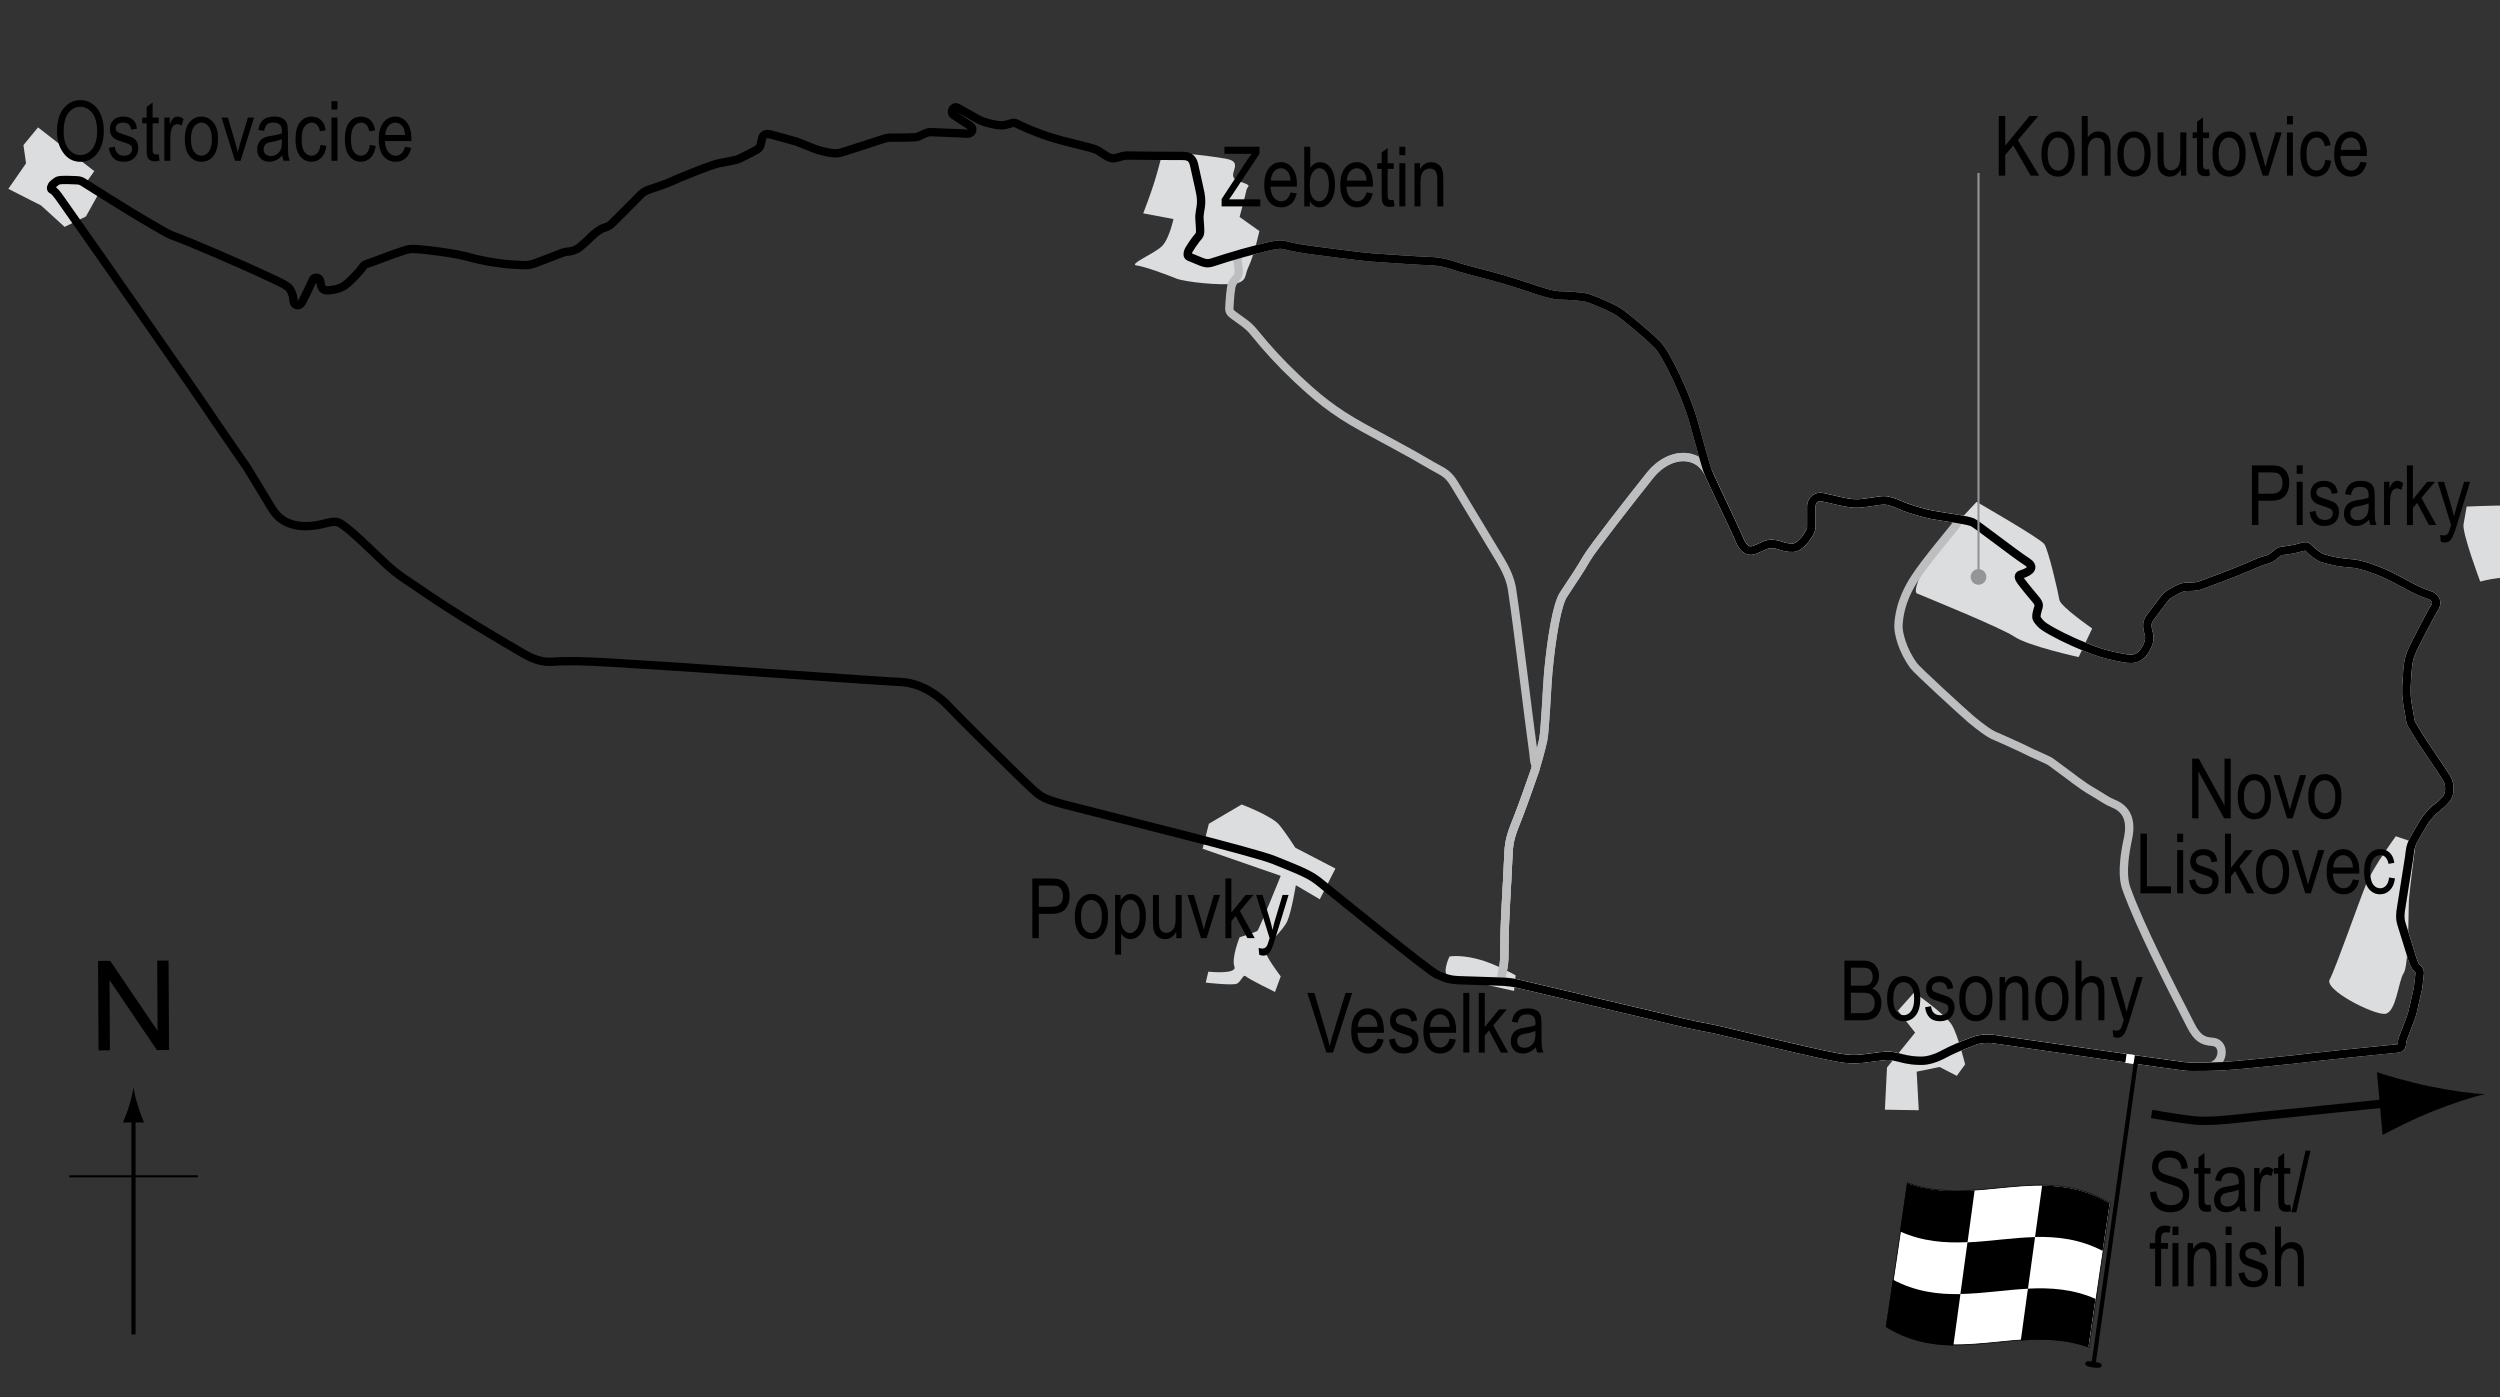<?xml version="1.0" encoding="utf-8"?>
<!-- Generator: Adobe Illustrator 14.0.0, SVG Export Plug-In . SVG Version: 6.00 Build 43363)  -->
<!DOCTYPE svg PUBLIC "-//W3C//DTD SVG 1.1//EN" "http://www.w3.org/Graphics/SVG/1.1/DTD/svg11.dtd">
<svg version="1.1" xmlns="http://www.w3.org/2000/svg" xmlns:xlink="http://www.w3.org/1999/xlink" x="0px" y="0px" width="300px"
	 height="167.678px" viewBox="0 0 300 167.678" enable-background="new 0 0 300 167.678" xml:space="preserve">
<rect x="0" y="0" width="300" height="167.678" fill="#333333" stroke="none"/>
<g id="Towns">
	<path fill="#DCDDDE" d="M139.5,18.287c1.25-0.063,5,0.313,7.563,0.75s-0.25,2.063,1.563,2.688s1.063,0.5,0.938,1.125
		s-0.813,3.188-0.813,3.188l2.375,1.688c0,0-0.625,2.875-1.313,4.313c-0.486,1.016-0.125,1.75-1.688,2s-5.938-0.188-7-0.625
		s-3.75-1.438-4.75-1.563s2.188-1.438,3.063-2.313s1.375-3.25,1.375-3.25l-3.625-0.688c0,0,0.875-2.25,1.375-3.875
		S139.5,18.287,139.5,18.287z"/>
	<path fill="#DCDDDE" d="M237.188,60.225c0,0-4.5,4.813-4.813,5.25s-3.188,5.375-2.313,5.75s10,4.063,11.688,5.188
		s7.688,2.438,7.688,2.438l1.625-3.438c0,0-3.813-2.625-3.938-3.438s-1.313-6-1.813-6.688S237.188,60.225,237.188,60.225z"/>
	<path fill="#DCDDDE" d="M295.625,62.912c0.09-0.508,0.375-2.125,0.375-2.125s10.938-0.5,11.563,0.375s4.188,7.813,4.313,9.75
		s-3.188,1.125-4.25,0.438s-3.5,3.563-3.813,4.563s-1.75-4.563-1.75-5.938s-4.438-0.188-4.438-0.188S295.438,63.975,295.625,62.912z
		"/>
	<path fill="#DCDDDE" d="M287.5,100.35l2.375,0.813c0,0-0.75,5.813-0.813,7s0,7.75-0.625,8.625s-0.875,4.75-2.25,4.875
		s-7.313-2.875-6.625-4.125s3.5-9.313,4.375-11.438S287.5,100.35,287.5,100.35z"/>
	<path fill="#DCDDDE" d="M229.688,119.1l-1.938,2.188l2.063,2.625l-3.375,4.188l-0.25,5.063l4.063,0.063L230,128.6l2.75-0.563
		l2.063,1.063l1-1.375c0,0-0.813-3.375-1.563-4.688S229.688,119.1,229.688,119.1z"/>
	<path fill="#DCDDDE" d="M181.875,117.037l-0.188,1.875c0,0-6.375-1.438-7.625-1.625s-0.125-2.5-0.125-2.5s1.063-0.25,3.188,0.25
		S181.875,117.037,181.875,117.037z"/>
	<path fill="#DCDDDE" d="M153.688,117.162L153,119.037c0,0-3.188-1.563-3.5-1.875s-0.563,0.625-1.063,0.875s-3.75-0.125-3.75-0.125
		L145,116.6c0,0,3.5,0.375,3.125-0.625s0.625-3.5,0.625-3.5s1.938-0.625,2.125-0.75s2.813-6.625,2.813-6.625l-9.375-3.25l0.75-3
		L149,96.537c0,0,3.625,1.375,4.5,2.438s1.938,2.75,1.938,2.75l4.813,2.5l-1.875,3.688l-2.875-1.688c0,0-0.5,3.063-1,4.25
		s-2.5,2.875-2.688,3.438S153.688,117.162,153.688,117.162z"/>
	<polygon fill="#DCDDDE" points="7.75,27.225 10.313,25.975 11.875,23.162 10.25,22.037 11.313,20.537 4.563,15.287 2.813,17.412 
		3.125,19.6 1,22.662 4.938,24.662 	"/>
</g>
<g id="_x31_949_circuit">
	<path fill="none" stroke="#BCBEC0" d="M180.375,116.225c0.166-0.729,0.146-1.459,0.166-3.354c0.033-2.979,0.293-6.125,0.48-10.5
		c0.068-1.604,0.395-2.417,1.188-4.417c0.727-1.836,1.604-4.458,2-5.541c0.086-0.239,0.119-0.438,0.01-0.719
		c-0.154-0.397-0.137-0.803-0.197-1.24c-0.584-4.146-1.834-14.854-2.584-19.771c-0.184-1.202-0.779-2.435-1.416-3.5
		c-0.701-1.171-2.375-3.917-5.459-9.042c-0.92-1.527-1.416-1.458-3.291-2.583c-2.002-1.2-4.994-2.763-7.625-4.208
		c-3.793-2.084-5.744-3.794-8.111-6.015c-1.846-1.731-3.473-3.527-4.856-5.228c-0.688-0.846-0.878-1.008-1.867-1.717
		c-1.104-0.791-1.328-0.881-1.291-1.458c0.041-0.646,0.072-1.252,0.125-1.729c0.127-1.143,0.188-1.208,0.75-1.875
		c0.313-0.371,0.313-0.791,0.125-1.938c-0.07-0.426,0-0.916,0.588-1.021c0.749-0.133,1.575-0.427,2.532-0.661
		c0.691-0.17,1.891-0.5,2.609-0.281s2.453,0.5,3.453,0.625s5.656,0.75,6.969,0.844s5.891,0.406,6.984,0.438s2.094,0.266,2.844,0.547
		s3.619,1.009,4.641,1.281c1.172,0.313,3.611,1.065,4.406,1.344c0.938,0.328,2.609,0.906,3.578,0.938s2.75,0.094,3.5,0.344
		s2.248,0.879,3.328,1.453c0.734,0.391,3.775,2.942,4.984,4.172c0.969,0.984,3.406,5.969,4.313,9.266
		c0.873,3.18,1.412,5.086,1.625,5.703c0.344,1,3.344,7.094,3.813,8.281c0.346,0.874,0.813,1.406,1.406,1.406
		s1.627-0.721,2.188-0.781c1.156-0.125,1.594,0.484,2.875,0.438c0.844-0.031,1.703-1.266,1.953-1.734s0.25-0.53,0.25-0.969
		c0-0.5,0-1.875,0-2.281s0.328-1.266,1.359-1.078s3.031,0.813,4.25,0.75s2.438-0.375,3.156-0.375s2.014,0.617,2.5,0.813
		c0.547,0.219,2.303,0.76,3.391,0.953c1.938,0.344,3.887,0.556,4.672,0.859c0.484,0.188,4.947,3.713,6.563,4.75
		c0.828,0.531,0.641,1.109-0.729,1.521c-0.311,0.093-0.375,0.292,0.02,0.833c0.393,0.537,1.428,1.789,1.668,2.063
		c0.291,0.334,0.52,0.646,0.416,1c-0.104,0.354-0.375,1.125-0.188,1.438s0.52,0.689,0.896,0.938c1.025,0.678,2.979,1.667,5.063,2.5
		c2.082,0.834,3.227,1.012,3.854,1.146c1.531,0.328,2.453,0.42,3.266-1.016c0.672-1.188,0.336-1.696,0.234-2.214
		c-0.156-0.802-0.037-1.109,0.354-1.646c0.412-0.563,1.256-1.625,1.615-2.125c0.25-0.35,0.434-0.464,0.844-0.703
		c0.938-0.547,1.234-0.678,1.672-0.719c0.438-0.042,1.211,0.023,1.75-0.172c3.453-1.25,5.354-2.031,7.047-2.781
		c0.451-0.2,0.918-0.26,1.344-0.459c0.625-0.291,0.973-0.85,1.375-0.9c1.219-0.156,1.594-0.234,2.479-0.475
		c0.523-0.141,0.596-0.105,0.818,0.131c0.469,0.5,1.25,1.066,1.641,1.188c1.354,0.416,2.137,0.542,3.646,0.661
		c1.119,0.089,2.992,0.828,3.813,1.188c1.838,0.808,3.588,2.026,5.25,2.542c1.02,0.316,1.15,1.031,0.713,1.641
		c-0.359,0.5-2.359,4.422-2.578,4.906c-0.363,0.807-0.563,1.281-0.672,3.094c-0.057,0.932-0.16,1.924-0.031,2.953
		c0.111,0.89,0.252,1.419,0.391,2.391c0.078,0.547,0.213,0.568,0.688,1.406c0.813,1.438,3.141,4.672,3.75,5.734
		c0.352,0.614,0.391,1.797-0.094,2.375c-0.73,0.872-1.438,1.255-1.688,1.547c-0.25,0.291-0.734,0.781-0.984,1.219
		c-0.207,0.361-0.625,1.016-1.203,2.063c-0.551,0.995-0.479,1.555-0.584,2.172c-0.135,0.797-0.822,5.234-0.957,6.041
		c-0.115,0.689-0.184,1.25,0.025,1.959c0.209,0.708,1.016,3.266,1.297,4.172c0.096,0.308,0.313,0.906,0.609,1.172
		c0.289,0.259,0.313,0.359,0.281,0.641c-0.061,0.541-0.164,1.58-0.213,1.807c-0.125,0.584-0.459,2-0.625,2.75
		c-0.168,0.75-1.084,2.917-1.209,3.334c-0.125,0.416,0.033,1.027-0.584,1.083c-1.854,0.167-9.666,0.979-12.65,1.339
		c-1,0.12-7.307,0.744-8.266,0.786s-3.703,0.136-4.672,0.026c-1.172-0.133-18.594-2.641-22.703-3.25
		c-1.172-0.174-2.084,0.018-2.484,0.172c-1.75,0.672-2.578,1-3.984,1.75c-0.629,0.335-1.641,0.672-2.5,0.656
		c-1.688-0.031-2.422-0.406-3.447-0.563c-0.746-0.113-1.49,0.069-3.375,0.291c-0.975,0.115-1.719,0.141-3.303-0.15
		c-1.584-0.292-5.813-1.25-13.969-3.219c-1.336-0.322-2.357-0.445-4.453-0.938c-2.125-0.5-18.021-4.24-19.188-4.531
		c-0.77-0.193-1.197-0.295-1.943-0.355c-0.383-0.03-0.697-0.111-0.582-0.744C180.221,117.008,180.229,116.865,180.375,116.225z"/>
</g>
<g id="_x31_964_circuit">
	<path fill="none" stroke="#BCBEC0" d="M180.375,116.225c0.166-0.729,0.146-1.459,0.166-3.354c0.033-2.979,0.293-6.125,0.48-10.5
		c0.068-1.604,0.395-2.417,1.188-4.417c0.727-1.836,1.604-4.458,2-5.541c0.086-0.239,0.74-2.477,0.979-3.646
		c0.229-1.125,0.459-6.563,0.604-8.104c0.395-4.168,1.043-8.115,1.834-9.313c1.291-1.959,2.041-3.063,2.771-4.334
		c0.678-1.183,5.563-7.416,7.625-10c1.111-1.393,2.838-2.402,4.541-2.125c2.041,0.334,2.605,2.207,2.896,2.842
		c0.992,2.162,2.865,6.012,3.229,6.93c0.346,0.874,0.813,1.406,1.406,1.406s1.627-0.721,2.188-0.781
		c1.156-0.125,1.594,0.484,2.875,0.438c0.844-0.031,1.703-1.266,1.953-1.734s0.25-0.53,0.25-0.969c0-0.5,0-1.875,0-2.281
		s0.328-1.266,1.359-1.078s3.031,0.813,4.25,0.75s2.438-0.375,3.156-0.375s2.014,0.617,2.5,0.813
		c0.547,0.219,2.303,0.76,3.391,0.953c1.938,0.344,3.887,0.556,4.672,0.859c0.484,0.188,4.947,3.713,6.563,4.75
		c0.828,0.531,0.641,1.109-0.729,1.521c-0.311,0.093-0.375,0.292,0.02,0.833c0.393,0.537,1.428,1.789,1.668,2.063
		c0.291,0.334,0.52,0.646,0.416,1c-0.104,0.354-0.375,1.125-0.188,1.438s0.52,0.689,0.896,0.938c1.025,0.678,2.979,1.667,5.063,2.5
		c2.082,0.834,3.227,1.012,3.854,1.146c1.531,0.328,2.453,0.42,3.266-1.016c0.672-1.188,0.336-1.696,0.234-2.214
		c-0.156-0.802-0.037-1.109,0.354-1.646c0.412-0.563,1.256-1.625,1.615-2.125c0.25-0.35,0.434-0.464,0.844-0.703
		c0.938-0.547,1.234-0.678,1.672-0.719c0.438-0.042,1.211,0.023,1.75-0.172c3.453-1.25,5.354-2.031,7.047-2.781
		c0.451-0.2,0.918-0.26,1.344-0.459c0.625-0.291,0.973-0.85,1.375-0.9c1.219-0.156,1.594-0.234,2.479-0.475
		c0.523-0.141,0.596-0.105,0.818,0.131c0.469,0.5,1.25,1.066,1.641,1.188c1.354,0.416,2.137,0.542,3.646,0.661
		c1.119,0.089,2.992,0.828,3.813,1.188c1.838,0.808,3.588,2.026,5.25,2.542c1.02,0.316,1.15,1.031,0.713,1.641
		c-0.359,0.5-2.359,4.422-2.578,4.906c-0.363,0.807-0.563,1.281-0.672,3.094c-0.057,0.932-0.16,1.924-0.031,2.953
		c0.111,0.89,0.252,1.419,0.391,2.391c0.078,0.547,0.213,0.568,0.688,1.406c0.813,1.438,3.141,4.672,3.75,5.734
		c0.352,0.614,0.391,1.797-0.094,2.375c-0.73,0.872-1.438,1.255-1.688,1.547c-0.25,0.291-0.734,0.781-0.984,1.219
		c-0.207,0.361-0.625,1.016-1.203,2.063c-0.551,0.995-0.479,1.555-0.584,2.172c-0.135,0.797-0.822,5.234-0.957,6.041
		c-0.115,0.689-0.184,1.25,0.025,1.959c0.209,0.708,1.016,3.266,1.297,4.172c0.096,0.308,0.313,0.906,0.609,1.172
		c0.289,0.259,0.313,0.359,0.281,0.641c-0.061,0.541-0.164,1.58-0.213,1.807c-0.125,0.584-0.459,2-0.625,2.75
		c-0.168,0.75-1.084,2.917-1.209,3.334c-0.125,0.416,0.033,1.027-0.584,1.083c-1.854,0.167-9.666,0.979-12.65,1.339
		c-1,0.12-7.307,0.744-8.266,0.786s-3.703,0.136-4.672,0.026c-1.172-0.133-18.594-2.641-22.703-3.25
		c-1.172-0.174-2.084,0.018-2.484,0.172c-1.75,0.672-2.578,1-3.984,1.75c-0.629,0.335-1.641,0.672-2.5,0.656
		c-1.688-0.031-2.422-0.406-3.447-0.563c-0.746-0.113-1.49,0.069-3.375,0.291c-0.975,0.115-1.719,0.141-3.303-0.15
		c-1.584-0.292-5.813-1.25-13.969-3.219c-1.336-0.322-2.357-0.445-4.453-0.938c-2.125-0.5-18.021-4.24-19.188-4.531
		c-0.77-0.193-1.197-0.295-1.943-0.355c-0.383-0.03-0.697-0.111-0.582-0.744C180.221,117.008,180.229,116.865,180.375,116.225z"/>
</g>
<g id="_x31_975_circuit">
	<path fill="none" stroke="#BCBEC0" d="M180.375,116.225c0.166-0.729,0.146-1.459,0.166-3.354c0.033-2.979,0.293-6.125,0.48-10.5
		c0.068-1.604,0.395-2.417,1.188-4.417c0.727-1.836,1.604-4.458,2-5.541c0.086-0.239,0.74-2.477,0.979-3.646
		c0.229-1.125,0.459-6.563,0.604-8.104c0.395-4.168,1.043-8.115,1.834-9.313c1.291-1.959,2.041-3.063,2.771-4.334
		c0.678-1.183,5.563-7.416,7.625-10c1.111-1.393,2.838-2.402,4.541-2.125c2.041,0.334,2.605,2.207,2.896,2.842
		c0.992,2.162,2.865,6.012,3.229,6.93c0.346,0.874,0.813,1.406,1.406,1.406s1.627-0.721,2.188-0.781
		c1.156-0.125,1.594,0.484,2.875,0.438c0.844-0.031,1.703-1.266,1.953-1.734s0.25-0.53,0.25-0.969c0-0.5,0-1.875,0-2.281
		s0.328-1.266,1.359-1.078s3.031,0.813,4.25,0.75s2.438-0.375,3.156-0.375s2.014,0.617,2.5,0.813
		c0.547,0.219,2.303,0.76,3.391,0.953c0.809,0.143,1.619,0.264,2.346,0.377c1.016,0.159,0.641,0.387,0.367,0.795
		c-0.332,0.5-3.625,4.333-4.957,6.416c-0.531,0.829-1.82,2.876-1.959,5.667c-0.041,0.833,0.459,3,1.875,4.875
		c0.4,0.53,5.709,5.417,6.834,6.375c1.059,0.903,2.207,1.708,2.582,1.875c0.338,0.149,3.334,1.458,4.709,2.167
		c0.324,0.167,1.928,0.818,2.291,1.083c2.75,2,3.549,2.724,4.959,3.542c1.291,0.75,1.709,1.125,2.541,1.458
		c1.455,0.581,2.266,1.829,1.75,4.208c-0.875,4.042-0.361,5.503-0.166,6.042c1.625,4.5,5.104,11.302,7.709,16.375
		c0.791,1.542,1.457,1.878,2.582,1.958c1.75,0.125,1.334,2.917-0.5,2.977c-1.076,0.035-2.266,0.031-2.838-0.033
		c-1.172-0.133-18.594-2.641-22.703-3.25c-1.172-0.174-2.084,0.018-2.484,0.172c-1.75,0.672-2.578,1-3.984,1.75
		c-0.629,0.335-1.641,0.672-2.5,0.656c-1.688-0.031-2.422-0.406-3.447-0.563c-0.746-0.113-1.49,0.069-3.375,0.291
		c-0.975,0.115-1.719,0.141-3.303-0.15c-1.584-0.292-5.813-1.25-13.969-3.219c-1.336-0.322-2.357-0.445-4.453-0.938
		c-2.125-0.5-18.021-4.24-19.188-4.531c-0.77-0.193-1.197-0.295-1.943-0.355c-0.383-0.03-0.697-0.111-0.582-0.744
		C180.221,117.008,180.229,116.865,180.375,116.225z"/>
</g>
<g id="Original_circuit">
	<path fill="none" stroke="#000000" d="M6.375,22.1c0.438-0.359,0.5-0.479,1.063-0.5C8,21.578,8.5,21.609,9.203,21.631
		c0.438,0.013,0.6,0.114,0.953,0.344c0.354,0.229,6.073,3.817,7.156,4.422c1.084,0.604,2.665,1.602,3.234,1.813
		c2.359,0.875,8.063,3.297,12.391,5.344c0.482,0.228,1.615,0.741,1.859,1.141c0.297,0.484,0.422,0.999,0.422,1.375
		c0,0.531,0.646,0.844,1,0.219c0.354-0.625,1.183-2.381,1.328-2.734c0.146-0.354,0.812-0.297,0.875,0.141
		c0.125,0.859,0.267,1.205,1,1.141c0.703-0.063,1.146-0.141,1.75-0.453c0.604-0.313,2.031-1.844,2.37-2.365
		c0.233-0.357,0.604-0.375,1.208-0.604c0.604-0.229,3.827-1.463,4.396-1.521c0.557-0.057,1.466,0.04,2.541,0.167
		c1.281,0.151,3.16,0.421,4.167,0.688c1.099,0.292,2.349,0.62,4.042,0.833c0.465,0.059,0.625,0.104,1.021,0.125
		c0.396,0.021,1.703,0.115,2.099,0.115c0.396,0,0.756-0.073,1.276-0.261s2.375-0.896,2.833-1.083
		c0.459-0.188,0.729-0.271,1.125-0.292c0.396-0.021,1-0.255,1.313-0.521c0.427-0.363,0.948-0.803,1.344-1.219
		c0.396-0.417,1.125-0.984,1.594-1.109c0.622-0.166,0.74-0.339,1.156-0.734c0.417-0.396,2.933-2.948,3.266-3.281
		c0.334-0.334,0.672-0.484,1.391-0.719c0.508-0.166,1.881-0.625,2.359-0.875c0.479-0.25,3.615-1.495,4.219-1.703
		c0.604-0.209,0.995-0.365,1.578-0.469c0.329-0.059,0.922-0.176,1.421-0.275c0.501-0.1,0.752-0.196,1.007-0.324
		c0.583-0.291,1.599-0.797,1.869-0.963c0.271-0.167,0.422-0.258,0.516-0.656c0.063-0.266,0.109-0.484,0.178-0.776
		c0.076-0.327,0.396-0.583,0.958-0.438s2.641,0.703,3.161,0.87c0.521,0.166,1.967,0.846,2.881,1.088
		c1.369,0.365,1.942,0.375,2.525,0.209c0.584-0.167,4.287-1.375,4.912-1.584c0.625-0.208,0.854-0.191,1.313-0.188
		c0.619,0.006,1.994-0.021,2.369-0.041c0.375-0.021,0.469,0,0.969-0.25s0.829-0.393,1.183-0.375c1.88,0.094,3.273,0.115,4.292,0.188
		c0.666,0.047,0.9-0.625,0.375-0.959c-0.586-0.371-1.475-0.947-1.99-1.307c-0.413-0.288-0.031-1.151,0.511-0.839
		s1.988,1.108,2.417,1.354c0.791,0.453,2.229,0.737,2.791,0.75c0.703,0.016,1.398-0.427,1.734-0.266
		c2.188,1.047,3.938,1.662,5.62,2.099c1.849,0.479,3.177,0.792,3.771,0.979c0.439,0.139,0.678,0.322,1.094,0.594
		c0.417,0.271,0.761,0.525,1.156,0.547c0.221,0.012,0.49-0.039,0.797-0.141c0.469-0.156,0.74-0.197,1.016-0.188
		c0.625,0.021,5.922,0.047,6.609,0.047s1.164,0.195,1.359,1.031c0.219,0.938,0.354,1.623,0.609,2.734
		c0.266,1.156,0.253,1.452,0.234,2c-0.016,0.469-0.23,1.163-0.188,1.797c0.078,1.141,0.158,1.746-0.063,2.016
		c-0.281,0.344-0.422,0.484-0.828,1.094c-0.349,0.523-0.453,0.719-0.484,0.875s-0.125,0.438,0.156,0.563s1,0.422,1.406,0.578
		s0.719,0.266,1.281,0.109s2.547-0.891,6.235-1.797c0.691-0.17,1.891-0.5,2.609-0.281s2.453,0.5,3.453,0.625s5.656,0.75,6.969,0.844
		s5.891,0.406,6.984,0.438s2.094,0.266,2.844,0.547s3.619,1.009,4.641,1.281c1.172,0.313,3.611,1.065,4.406,1.344
		c0.938,0.328,2.609,0.906,3.578,0.938s2.75,0.094,3.5,0.344s2.248,0.879,3.328,1.453c0.734,0.391,3.775,2.942,4.984,4.172
		c0.969,0.984,3.406,5.969,4.313,9.266c0.873,3.18,1.412,5.086,1.625,5.703c0.344,1,3.344,7.094,3.813,8.281
		c0.346,0.874,0.813,1.406,1.406,1.406s1.627-0.721,2.188-0.781c1.156-0.125,1.594,0.484,2.875,0.438
		c0.844-0.031,1.703-1.266,1.953-1.734s0.25-0.53,0.25-0.969c0-0.5,0-1.875,0-2.281s0.328-1.266,1.359-1.078s3.031,0.813,4.25,0.75
		s2.438-0.375,3.156-0.375s2.014,0.617,2.5,0.813c0.547,0.219,2.303,0.76,3.391,0.953c1.938,0.344,3.887,0.556,4.672,0.859
		c0.484,0.188,4.947,3.713,6.563,4.75c0.828,0.531,0.641,1.109-0.729,1.521c-0.311,0.093-0.375,0.292,0.02,0.833
		c0.393,0.537,1.428,1.789,1.668,2.063c0.291,0.334,0.52,0.646,0.416,1c-0.104,0.354-0.375,1.125-0.188,1.438
		s0.52,0.689,0.896,0.938c1.025,0.678,2.979,1.667,5.063,2.5c2.082,0.834,3.227,1.012,3.854,1.146
		c1.531,0.328,2.453,0.42,3.266-1.016c0.672-1.188,0.336-1.696,0.234-2.214c-0.156-0.802-0.037-1.109,0.354-1.646
		c0.412-0.563,1.256-1.625,1.615-2.125c0.25-0.35,0.434-0.464,0.844-0.703c0.938-0.547,1.234-0.678,1.672-0.719
		c0.438-0.042,1.211,0.023,1.75-0.172c3.453-1.25,5.354-2.031,7.047-2.781c0.451-0.2,0.918-0.26,1.344-0.459
		c0.625-0.291,0.973-0.85,1.375-0.9c1.219-0.156,1.594-0.234,2.479-0.475c0.523-0.141,0.596-0.105,0.818,0.131
		c0.469,0.5,1.25,1.066,1.641,1.188c1.354,0.416,2.137,0.542,3.646,0.661c1.119,0.089,2.992,0.828,3.813,1.188
		c1.838,0.808,3.588,2.026,5.25,2.542c1.02,0.316,1.15,1.031,0.713,1.641c-0.359,0.5-2.359,4.422-2.578,4.906
		c-0.363,0.807-0.563,1.281-0.672,3.094c-0.057,0.932-0.16,1.924-0.031,2.953c0.111,0.89,0.252,1.419,0.391,2.391
		c0.078,0.547,0.213,0.568,0.688,1.406c0.813,1.438,3.141,4.672,3.75,5.734c0.352,0.614,0.391,1.797-0.094,2.375
		c-0.73,0.872-1.438,1.255-1.688,1.547c-0.25,0.291-0.734,0.781-0.984,1.219c-0.207,0.361-0.625,1.016-1.203,2.063
		c-0.551,0.995-0.479,1.555-0.584,2.172c-0.135,0.797-0.822,5.234-0.957,6.041c-0.115,0.689-0.184,1.25,0.025,1.959
		c0.209,0.708,1.016,3.266,1.297,4.172c0.096,0.308,0.313,0.906,0.609,1.172c0.289,0.259,0.313,0.359,0.281,0.641
		c-0.061,0.541-0.164,1.58-0.213,1.807c-0.125,0.584-0.459,2-0.625,2.75c-0.168,0.75-1.084,2.917-1.209,3.334
		c-0.125,0.416,0.033,1.027-0.584,1.083c-1.854,0.167-9.666,0.979-12.65,1.339c-1,0.12-7.307,0.744-8.266,0.786
		s-3.703,0.136-4.672,0.026c-1.172-0.133-18.594-2.641-22.703-3.25c-1.172-0.174-2.084,0.018-2.484,0.172
		c-1.75,0.672-2.578,1-3.984,1.75c-0.629,0.335-1.641,0.672-2.5,0.656c-1.688-0.031-2.422-0.406-3.447-0.563
		c-0.746-0.113-1.49,0.069-3.375,0.291c-0.975,0.115-1.719,0.141-3.303-0.15c-1.584-0.292-5.813-1.25-13.969-3.219
		c-1.336-0.322-2.357-0.445-4.453-0.938c-2.125-0.5-18.021-4.24-19.188-4.531c-1.166-0.292-1.547-0.375-3.438-0.422
		c-0.834-0.021-2.969-0.094-4.313-0.141c-0.842-0.029-1.531-0.203-2.625-0.719c-0.945-0.445-11.906-9.344-13.922-10.969
		c-1.08-0.871-1.715-1.2-5.563-2.734c-2.469-0.984-17.583-4.698-25.125-6.656c-2.865-0.744-3.043-1.084-4.563-2.521
		c-1.541-1.458-8.5-8.333-9.333-9.25c-0.833-0.916-3-2.813-5.792-2.938c-2.791-0.125-24.501-1.686-26.625-1.813
		c-7.375-0.438-10.958-0.771-14.333-0.666c-1.094,0.033-2.073,0.375-4.417-1s-7.75-4.479-12.979-8.125
		c-0.412-0.287-2.01-1.254-3.313-2.479c-2.438-2.292-3.709-3.604-5.146-4.677c-0.696-0.52-1.031-0.531-1.781-0.375
		s-4.854,1.563-6.822-1.656s-2.771-4.594-3.021-4.969s-4.125-5.959-4.75-6.928S12.084,30.703,7.313,23.959
		c-0.566-0.801-0.781-1.058-1.104-1.214C6.057,22.672,6.119,22.311,6.375,22.1z"/>
</g>
<g id="Original_startline">
	<line fill="none" stroke="#FFFFFF" x1="255.688" y1="126.537" x2="255.532" y2="127.615"/>
</g>
<g id="North">
	<g>
		<g>
			<g>
				<line fill="none" stroke="#000000" stroke-width="0.5" x1="16.019" y1="160.131" x2="16.019" y2="133.848"/>
				<path d="M15.506,132.667c-0.249,0.827-0.479,1.364-0.746,2.027h2.523c-0.113-0.237-0.496-1.2-0.746-2.027
					c-0.268-0.885-0.45-1.687-0.516-2.207C15.956,130.98,15.773,131.782,15.506,132.667z"/>
			</g>
		</g>
	</g>
	<line fill="none" stroke="#000000" stroke-width="0.25" x1="8.313" y1="141.156" x2="23.749" y2="141.156"/>
	<g>
		<path d="M11.825,126.048l-0.057-10.737l1.458-0.008l5.685,8.4l-0.045-8.431l1.362-0.007l0.057,10.736l-1.458,0.008l-5.685-8.406
			l0.045,8.438L11.825,126.048z"/>
	</g>
</g>
<g id="Original_Flag_1_">
	<g>
		<g>
			<path fill="#FFFFFF" stroke="#000000" stroke-width="0.1" d="M228.908,141.945c8.107,2.994,16.216-2.524,24.323,2.468
				c-0.848,5.643-1.695,11.4-2.543,17.251c-8.108-3.002-16.218,2.519-24.326-2.466C227.21,153.555,228.059,147.797,228.908,141.945z
				"/>
			<path d="M243.348,154.638c2.703-0.137,5.407,0.036,8.11,1.224c-0.282,1.932-0.564,3.874-0.847,5.826
				c-2.704-0.983-5.408-1.025-8.112-0.833C242.783,158.779,243.065,156.707,243.348,154.638z"/>
			<path d="M245.054,142.27c2.703,0.025,5.406,0.508,8.109,2.153c-0.283,1.882-0.565,3.776-0.849,5.684
				c-2.702-1.41-5.405-1.731-8.107-1.67C244.49,146.376,244.772,144.32,245.054,142.27z"/>
			<path d="M236.095,149.086c2.703-0.125,5.406-0.571,8.109-0.634c-0.282,2.062-0.565,4.127-0.848,6.195
				c-2.703,0.136-5.406,0.581-8.109,0.631C235.53,153.219,235.813,151.154,236.095,149.086z"/>
			<path d="M228.847,141.956c2.702,1.012,5.405,1.073,8.107,0.888c-0.282,2.074-0.564,4.146-0.847,6.215
				c-2.703,0.126-5.405-0.068-8.108-1.288C228.282,145.844,228.565,143.904,228.847,141.956z"/>
			<path d="M227.144,153.557c2.703,1.443,5.407,1.787,8.11,1.736c-0.282,2.06-0.564,4.115-0.847,6.165
				c-2.704-0.04-5.407-0.548-8.111-2.229C226.579,157.351,226.862,155.46,227.144,153.557z"/>
		</g>
	</g>
	<line fill="#FFFFFF" stroke="#000000" stroke-width="0.5" x1="251.185" y1="163.974" x2="256.292" y2="127.563"/>
	<path d="M250.247,163.59c0.027-0.193,0.123-0.316,0.996-0.192c0.87,0.121,0.979,0.272,0.953,0.462
		c-0.028,0.195-0.18,0.356-1.052,0.232C250.272,163.971,250.218,163.78,250.247,163.59z"/>
	<g>
		<path fill="none" stroke="#000000" d="M258.194,133.678c0,0,2.833,0.5,4.916,0.75c2.105,0.253,5.424-0.206,8.251-0.5
			c8.75-0.911,16.737-1.72,16.737-1.72"/>
		<path d="M291.763,133.421c-2.401,0.969-3.946,1.8-5.854,2.773l-0.678-7.536c0.74,0.272,3.722,1.162,6.256,1.685
			c2.717,0.563,5.164,0.895,6.734,0.951C296.686,131.627,294.335,132.389,291.763,133.421z"/>
	</g>
</g>
<g id="Original_Labels">
	<g>
		<path d="M258.027,143.048l0.732-0.078c0.039,0.394,0.128,0.7,0.267,0.921c0.138,0.219,0.336,0.396,0.593,0.529
			s0.547,0.2,0.869,0.2c0.462,0,0.821-0.113,1.077-0.339c0.255-0.226,0.383-0.519,0.383-0.879c0-0.212-0.047-0.396-0.139-0.554
			c-0.094-0.157-0.233-0.286-0.42-0.387c-0.188-0.101-0.592-0.243-1.214-0.428c-0.554-0.164-0.947-0.329-1.182-0.495
			s-0.417-0.377-0.547-0.633c-0.13-0.255-0.195-0.544-0.195-0.866c0-0.579,0.188-1.053,0.562-1.421s0.879-0.552,1.514-0.552
			c0.437,0,0.818,0.086,1.145,0.259c0.328,0.173,0.582,0.42,0.762,0.742c0.182,0.322,0.278,0.701,0.291,1.138l-0.747,0.068
			c-0.039-0.466-0.179-0.811-0.417-1.035c-0.24-0.225-0.576-0.337-1.009-0.337c-0.439,0-0.774,0.099-1.006,0.295
			c-0.231,0.197-0.347,0.452-0.347,0.765c0,0.29,0.085,0.514,0.254,0.674c0.169,0.159,0.55,0.321,1.143,0.484
			c0.579,0.16,0.985,0.299,1.22,0.417c0.358,0.183,0.628,0.423,0.811,0.721s0.274,0.653,0.274,1.065c0,0.41-0.096,0.783-0.288,1.12
			c-0.192,0.336-0.453,0.592-0.784,0.768c-0.33,0.176-0.728,0.264-1.193,0.264c-0.726,0-1.305-0.218-1.736-0.654
			C258.267,144.384,258.043,143.793,258.027,143.048z"/>
		<path d="M265.258,144.566l0.098,0.776c-0.198,0.052-0.378,0.078-0.537,0.078c-0.251,0-0.452-0.05-0.605-0.149
			c-0.153-0.099-0.258-0.234-0.314-0.407c-0.058-0.173-0.086-0.516-0.086-1.03v-2.983h-0.527v-0.684h0.527v-1.284l0.718-0.527v1.812
			h0.728v0.684h-0.728v3.032c0,0.28,0.021,0.461,0.063,0.542c0.062,0.117,0.178,0.176,0.347,0.176
			C265.022,144.601,265.128,144.589,265.258,144.566z"/>
		<path d="M268.706,144.713c-0.241,0.251-0.491,0.439-0.752,0.566s-0.53,0.19-0.811,0.19c-0.442,0-0.796-0.134-1.06-0.4
			s-0.396-0.627-0.396-1.079c0-0.3,0.062-0.564,0.186-0.796s0.293-0.412,0.508-0.542s0.54-0.227,0.977-0.288
			c0.586-0.086,1.016-0.188,1.289-0.308l0.005-0.225c0-0.354-0.063-0.604-0.19-0.747c-0.179-0.208-0.454-0.313-0.825-0.313
			c-0.335,0-0.586,0.069-0.752,0.209c-0.166,0.139-0.288,0.399-0.366,0.782l-0.708-0.117c0.101-0.557,0.306-0.962,0.612-1.216
			c0.309-0.254,0.748-0.381,1.321-0.381c0.446,0,0.796,0.084,1.05,0.251c0.254,0.168,0.414,0.376,0.48,0.623
			c0.067,0.247,0.101,0.608,0.101,1.084v1.172c0,0.82,0.016,1.337,0.046,1.551c0.031,0.213,0.093,0.42,0.184,0.622h-0.752
			C268.777,145.174,268.728,144.96,268.706,144.713z M268.647,142.75c-0.264,0.13-0.656,0.241-1.177,0.332
			c-0.303,0.052-0.515,0.111-0.635,0.178c-0.12,0.067-0.214,0.162-0.28,0.283c-0.067,0.123-0.101,0.264-0.101,0.423
			c0,0.247,0.076,0.445,0.229,0.593c0.153,0.148,0.364,0.223,0.635,0.223c0.257,0,0.49-0.066,0.701-0.2
			c0.209-0.134,0.366-0.312,0.471-0.534c0.104-0.224,0.156-0.548,0.156-0.975V142.75z"/>
		<path d="M270.498,145.353v-5.186h0.649v0.786c0.166-0.364,0.318-0.606,0.457-0.725c0.138-0.119,0.293-0.179,0.466-0.179
			c0.241,0,0.486,0.095,0.737,0.283l-0.244,0.815c-0.179-0.127-0.354-0.19-0.522-0.19c-0.153,0-0.293,0.054-0.42,0.161
			s-0.217,0.257-0.269,0.449c-0.091,0.335-0.137,0.691-0.137,1.069v2.715H270.498z"/>
		<path d="M274.829,144.566l0.098,0.776c-0.198,0.052-0.378,0.078-0.537,0.078c-0.251,0-0.452-0.05-0.605-0.149
			c-0.153-0.099-0.258-0.234-0.314-0.407c-0.058-0.173-0.086-0.516-0.086-1.03v-2.983h-0.527v-0.684h0.527v-1.284l0.718-0.527v1.812
			h0.728v0.684h-0.728v3.032c0,0.28,0.021,0.461,0.063,0.542c0.062,0.117,0.178,0.176,0.347,0.176
			C274.592,144.601,274.699,144.589,274.829,144.566z"/>
		<path d="M274.971,145.47l1.7-7.397h0.587l-1.706,7.397H274.971z"/>
		<path d="M258.616,154.353v-4.502h-0.64v-0.684h0.64v-0.552c0-0.407,0.042-0.712,0.127-0.916c0.085-0.203,0.215-0.358,0.39-0.466
			s0.394-0.161,0.658-0.161c0.206,0,0.431,0.031,0.676,0.093l-0.107,0.762c-0.149-0.032-0.291-0.049-0.425-0.049
			c-0.215,0-0.369,0.056-0.461,0.169c-0.094,0.111-0.14,0.326-0.14,0.642v0.479h0.83v0.684h-0.83v4.502H258.616z"/>
		<path d="M260.696,148.205v-1.011h0.718v1.011H260.696z M260.696,154.353v-5.186h0.718v5.186H260.696z"/>
		<path d="M262.517,154.353v-5.186h0.649v0.732c0.156-0.285,0.347-0.497,0.572-0.639c0.227-0.141,0.485-0.211,0.778-0.211
			c0.227,0,0.438,0.045,0.631,0.134c0.193,0.09,0.35,0.207,0.468,0.352c0.119,0.146,0.207,0.333,0.266,0.564
			s0.088,0.586,0.088,1.064v3.188h-0.718v-3.157c0-0.382-0.032-0.66-0.098-0.836c-0.065-0.177-0.167-0.313-0.306-0.408
			c-0.138-0.097-0.298-0.145-0.48-0.145c-0.345,0-0.62,0.129-0.825,0.386c-0.205,0.258-0.308,0.699-0.308,1.325v2.835H262.517z"/>
		<path d="M267.078,148.205v-1.011h0.718v1.011H267.078z M267.078,154.353v-5.186h0.718v5.186H267.078z"/>
		<path d="M268.621,152.8l0.718-0.137c0.042,0.366,0.157,0.639,0.346,0.816c0.188,0.179,0.438,0.268,0.75,0.268
			c0.313,0,0.554-0.077,0.724-0.231c0.171-0.155,0.256-0.352,0.256-0.589c0-0.205-0.073-0.364-0.22-0.479
			c-0.101-0.078-0.345-0.176-0.732-0.293c-0.56-0.173-0.935-0.319-1.123-0.439s-0.335-0.281-0.439-0.483s-0.156-0.432-0.156-0.688
			c0-0.442,0.142-0.803,0.425-1.079s0.676-0.415,1.177-0.415c0.315,0,0.594,0.057,0.832,0.171c0.24,0.114,0.423,0.267,0.55,0.459
			s0.215,0.467,0.264,0.825l-0.703,0.117c-0.065-0.566-0.373-0.85-0.923-0.85c-0.313,0-0.545,0.063-0.698,0.188
			s-0.229,0.284-0.229,0.479c0,0.191,0.073,0.343,0.22,0.452c0.089,0.065,0.35,0.169,0.783,0.312
			c0.597,0.189,0.982,0.34,1.157,0.452c0.175,0.113,0.312,0.267,0.409,0.46c0.097,0.194,0.146,0.425,0.146,0.692
			c0,0.496-0.157,0.896-0.471,1.203c-0.314,0.307-0.743,0.46-1.287,0.46C269.375,154.47,268.784,153.913,268.621,152.8z"/>
		<path d="M273,154.353v-7.158h0.718v2.568c0.169-0.237,0.36-0.416,0.573-0.534c0.214-0.119,0.449-0.179,0.706-0.179
			c0.452,0,0.81,0.144,1.071,0.433c0.263,0.287,0.394,0.815,0.394,1.584v3.286h-0.718v-3.286c0-0.449-0.08-0.771-0.239-0.967
			s-0.379-0.293-0.659-0.293c-0.313,0-0.578,0.125-0.799,0.376c-0.219,0.251-0.329,0.695-0.329,1.333v2.837H273z"/>
	</g>
	<g>
		<path d="M221.33,122.431v-7.158h2.205c0.446,0,0.8,0.069,1.061,0.207c0.261,0.139,0.474,0.354,0.641,0.646
			c0.166,0.293,0.249,0.617,0.249,0.972c0,0.328-0.071,0.624-0.215,0.888s-0.345,0.475-0.605,0.635
			c0.34,0.123,0.608,0.334,0.805,0.632c0.196,0.299,0.294,0.666,0.294,1.103c0,0.433-0.089,0.813-0.267,1.141
			c-0.177,0.327-0.414,0.565-0.71,0.713c-0.296,0.148-0.703,0.223-1.221,0.223H221.33z M222.106,118.28h1.271
			c0.333,0,0.569-0.022,0.71-0.068c0.202-0.068,0.357-0.184,0.467-0.344c0.109-0.162,0.164-0.381,0.164-0.657
			c0-0.257-0.05-0.472-0.149-0.642c-0.1-0.172-0.231-0.289-0.396-0.354c-0.164-0.065-0.46-0.098-0.888-0.098h-1.179V118.28z
			 M222.106,121.586h1.463c0.322,0,0.561-0.029,0.714-0.088c0.222-0.085,0.391-0.224,0.506-0.417
			c0.116-0.194,0.174-0.438,0.174-0.73c0-0.271-0.056-0.499-0.166-0.686c-0.111-0.188-0.261-0.324-0.448-0.41
			c-0.188-0.087-0.481-0.13-0.883-0.13h-1.359V121.586z"/>
		<path d="M226.452,119.838c0-0.896,0.188-1.57,0.564-2.026c0.375-0.456,0.852-0.684,1.428-0.684c0.566,0,1.04,0.228,1.421,0.684
			s0.571,1.113,0.571,1.973c0,0.931-0.188,1.624-0.562,2.08s-0.852,0.684-1.431,0.684c-0.569,0-1.044-0.229-1.424-0.686
			C226.641,121.404,226.452,120.729,226.452,119.838z M227.189,119.835c0,0.672,0.122,1.171,0.366,1.499
			c0.244,0.327,0.547,0.491,0.908,0.491c0.339,0,0.629-0.165,0.871-0.496c0.243-0.331,0.364-0.829,0.364-1.494
			c0-0.668-0.122-1.165-0.366-1.493c-0.244-0.327-0.547-0.491-0.908-0.491c-0.342,0-0.633,0.165-0.874,0.494
			S227.189,119.171,227.189,119.835z"/>
		<path d="M231.007,120.878l0.718-0.137c0.042,0.366,0.157,0.639,0.346,0.816c0.188,0.179,0.438,0.268,0.75,0.268
			c0.313,0,0.554-0.077,0.724-0.232c0.171-0.154,0.256-0.351,0.256-0.588c0-0.205-0.073-0.364-0.22-0.479
			c-0.101-0.078-0.345-0.176-0.732-0.293c-0.56-0.173-0.935-0.319-1.123-0.439s-0.335-0.281-0.439-0.483s-0.156-0.432-0.156-0.688
			c0-0.442,0.142-0.803,0.425-1.079s0.676-0.415,1.177-0.415c0.315,0,0.594,0.057,0.832,0.171c0.24,0.114,0.423,0.267,0.55,0.459
			s0.215,0.467,0.264,0.825l-0.703,0.117c-0.065-0.566-0.373-0.85-0.923-0.85c-0.313,0-0.545,0.063-0.698,0.188
			s-0.229,0.284-0.229,0.479c0,0.191,0.073,0.342,0.22,0.452c0.089,0.065,0.35,0.169,0.783,0.312
			c0.597,0.189,0.982,0.34,1.157,0.453c0.175,0.112,0.312,0.266,0.409,0.459c0.097,0.194,0.146,0.425,0.146,0.692
			c0,0.496-0.157,0.896-0.471,1.203c-0.314,0.307-0.743,0.46-1.287,0.46C231.761,122.548,231.17,121.991,231.007,120.878z"/>
		<path d="M235.114,119.838c0-0.896,0.188-1.57,0.564-2.026c0.375-0.456,0.852-0.684,1.428-0.684c0.566,0,1.04,0.228,1.421,0.684
			s0.571,1.113,0.571,1.973c0,0.931-0.188,1.624-0.562,2.08s-0.852,0.684-1.431,0.684c-0.569,0-1.044-0.229-1.424-0.686
			C235.303,121.404,235.114,120.729,235.114,119.838z M235.851,119.835c0,0.672,0.122,1.171,0.366,1.499
			c0.244,0.327,0.547,0.491,0.908,0.491c0.339,0,0.629-0.165,0.871-0.496c0.243-0.331,0.364-0.829,0.364-1.494
			c0-0.668-0.122-1.165-0.366-1.493c-0.244-0.327-0.547-0.491-0.908-0.491c-0.342,0-0.633,0.165-0.874,0.494
			S235.851,119.171,235.851,119.835z"/>
		<path d="M239.948,122.431v-5.186h0.649v0.732c0.156-0.285,0.347-0.497,0.572-0.639c0.227-0.141,0.485-0.211,0.778-0.211
			c0.227,0,0.438,0.045,0.631,0.135c0.193,0.089,0.35,0.206,0.468,0.352c0.119,0.145,0.207,0.332,0.266,0.563
			s0.088,0.586,0.088,1.064v3.188h-0.718v-3.157c0-0.382-0.032-0.66-0.098-0.836c-0.065-0.177-0.167-0.313-0.305-0.408
			c-0.139-0.097-0.299-0.145-0.481-0.145c-0.345,0-0.62,0.129-0.825,0.386c-0.205,0.258-0.308,0.699-0.308,1.325v2.835H239.948z"/>
		<path d="M244.235,119.838c0-0.896,0.188-1.57,0.564-2.026c0.375-0.456,0.852-0.684,1.428-0.684c0.566,0,1.04,0.228,1.421,0.684
			s0.571,1.113,0.571,1.973c0,0.931-0.188,1.624-0.562,2.08s-0.852,0.684-1.431,0.684c-0.569,0-1.044-0.229-1.424-0.686
			C244.424,121.404,244.235,120.729,244.235,119.838z M244.972,119.835c0,0.672,0.122,1.171,0.366,1.499
			c0.244,0.327,0.547,0.491,0.908,0.491c0.339,0,0.629-0.165,0.871-0.496c0.243-0.331,0.364-0.829,0.364-1.494
			c0-0.668-0.122-1.165-0.366-1.493c-0.244-0.327-0.547-0.491-0.908-0.491c-0.342,0-0.633,0.165-0.874,0.494
			S244.972,119.171,244.972,119.835z"/>
		<path d="M249.069,122.431v-7.158h0.718v2.568c0.169-0.237,0.36-0.416,0.573-0.535c0.214-0.118,0.449-0.178,0.706-0.178
			c0.452,0,0.81,0.145,1.071,0.432c0.263,0.289,0.394,0.816,0.394,1.585v3.286h-0.718v-3.286c0-0.449-0.08-0.771-0.239-0.967
			s-0.379-0.293-0.659-0.293c-0.313,0-0.578,0.125-0.799,0.376c-0.219,0.251-0.329,0.695-0.329,1.333v2.837H249.069z"/>
		<path d="M253.605,124.428l-0.078-0.825c0.159,0.052,0.297,0.078,0.41,0.078c0.153,0,0.279-0.031,0.379-0.093
			s0.182-0.158,0.247-0.288c0.022-0.046,0.117-0.333,0.283-0.861l-1.617-5.193h0.776l0.889,3.001
			c0.11,0.374,0.213,0.774,0.308,1.201c0.081-0.403,0.179-0.798,0.293-1.182l0.908-3.021h0.723l-1.613,5.273
			c-0.212,0.684-0.379,1.141-0.501,1.369c-0.122,0.23-0.261,0.396-0.416,0.496c-0.154,0.101-0.33,0.151-0.525,0.151
			C253.932,124.535,253.778,124.499,253.605,124.428z"/>
	</g>
	<g>
		<path d="M263.062,98.198V91.04h0.796l3.086,5.631V91.04h0.742v7.158h-0.796l-3.081-5.632v5.632H263.062z"/>
		<path d="M268.529,95.605c0-0.896,0.188-1.57,0.563-2.026c0.377-0.456,0.853-0.684,1.429-0.684c0.566,0,1.04,0.228,1.421,0.684
			s0.571,1.113,0.571,1.973c0,0.931-0.188,1.624-0.562,2.08s-0.852,0.684-1.431,0.684c-0.569,0-1.044-0.229-1.423-0.687
			C268.718,97.172,268.529,96.497,268.529,95.605z M269.266,95.604c0,0.671,0.122,1.17,0.366,1.498
			c0.244,0.327,0.547,0.491,0.908,0.491c0.339,0,0.629-0.165,0.872-0.496c0.242-0.331,0.363-0.829,0.363-1.493
			c0-0.669-0.122-1.166-0.366-1.494c-0.244-0.327-0.547-0.491-0.908-0.491c-0.342,0-0.633,0.165-0.874,0.494
			S269.266,94.938,269.266,95.604z"/>
		<path d="M274.45,98.198l-1.617-5.186h0.762l0.915,3.105c0.104,0.352,0.195,0.7,0.274,1.045c0.062-0.273,0.149-0.603,0.264-0.986
			l0.949-3.164h0.742l-1.617,5.186H274.45z"/>
		<path d="M276.991,95.605c0-0.896,0.188-1.57,0.564-2.026c0.375-0.456,0.852-0.684,1.428-0.684c0.566,0,1.04,0.228,1.421,0.684
			s0.571,1.113,0.571,1.973c0,0.931-0.188,1.624-0.562,2.08s-0.852,0.684-1.431,0.684c-0.569,0-1.044-0.229-1.424-0.687
			C277.18,97.172,276.991,96.497,276.991,95.605z M277.728,95.604c0,0.671,0.122,1.17,0.366,1.498
			c0.244,0.327,0.547,0.491,0.908,0.491c0.339,0,0.629-0.165,0.871-0.496c0.243-0.331,0.364-0.829,0.364-1.493
			c0-0.669-0.122-1.166-0.366-1.494c-0.244-0.327-0.547-0.491-0.908-0.491c-0.342,0-0.633,0.165-0.874,0.494
			S277.728,94.938,277.728,95.604z"/>
		<path d="M256.853,107.198v-7.158h0.776v6.313h2.891v0.845H256.853z"/>
		<path d="M261.26,101.051v-1.011h0.718v1.011H261.26z M261.26,107.198v-5.186h0.718v5.186H261.26z"/>
		<path d="M262.703,105.646l0.718-0.137c0.042,0.366,0.157,0.639,0.346,0.816c0.188,0.179,0.438,0.268,0.75,0.268
			c0.313,0,0.554-0.077,0.724-0.231c0.171-0.155,0.256-0.352,0.256-0.589c0-0.205-0.073-0.364-0.22-0.479
			c-0.101-0.078-0.345-0.176-0.732-0.293c-0.56-0.173-0.935-0.319-1.123-0.439s-0.335-0.281-0.439-0.483s-0.156-0.432-0.156-0.688
			c0-0.442,0.142-0.803,0.425-1.079s0.676-0.415,1.177-0.415c0.315,0,0.594,0.057,0.832,0.171c0.24,0.114,0.423,0.267,0.55,0.459
			s0.215,0.467,0.264,0.825l-0.703,0.117c-0.065-0.566-0.373-0.85-0.923-0.85c-0.313,0-0.545,0.063-0.698,0.188
			s-0.229,0.284-0.229,0.479c0,0.191,0.073,0.343,0.22,0.452c0.089,0.065,0.35,0.169,0.783,0.312
			c0.597,0.189,0.982,0.34,1.157,0.452c0.175,0.113,0.312,0.267,0.409,0.46c0.097,0.194,0.146,0.425,0.146,0.692
			c0,0.496-0.157,0.896-0.471,1.203c-0.314,0.307-0.743,0.46-1.287,0.46C263.457,107.315,262.866,106.759,262.703,105.646z"/>
		<path d="M266.998,107.198v-7.158h0.718v4.089l1.711-2.116h0.933l-1.626,1.926l1.787,3.26h-0.884l-1.412-2.657l-0.509,0.602v2.056
			H266.998z"/>
		<path d="M270.71,104.605c0-0.896,0.188-1.57,0.563-2.026c0.377-0.456,0.853-0.684,1.429-0.684c0.566,0,1.04,0.228,1.421,0.684
			s0.571,1.113,0.571,1.973c0,0.931-0.188,1.624-0.562,2.08s-0.852,0.684-1.431,0.684c-0.569,0-1.044-0.229-1.423-0.687
			C270.9,106.172,270.71,105.497,270.71,104.605z M271.448,104.604c0,0.671,0.122,1.17,0.366,1.498
			c0.244,0.327,0.547,0.491,0.908,0.491c0.339,0,0.629-0.165,0.872-0.496c0.242-0.331,0.363-0.829,0.363-1.493
			c0-0.669-0.122-1.166-0.366-1.494c-0.244-0.327-0.547-0.491-0.908-0.491c-0.342,0-0.633,0.165-0.874,0.494
			S271.448,103.938,271.448,104.604z"/>
		<path d="M276.632,107.198l-1.617-5.186h0.762l0.915,3.105c0.104,0.352,0.195,0.7,0.273,1.045c0.063-0.273,0.15-0.603,0.265-0.986
			l0.949-3.164h0.742l-1.617,5.186H276.632z"/>
		<path d="M282.352,105.528l0.742,0.112c-0.124,0.554-0.348,0.971-0.672,1.252c-0.323,0.282-0.725,0.423-1.203,0.423
			c-0.603,0-1.09-0.229-1.463-0.687c-0.372-0.457-0.559-1.117-0.559-1.979c0-0.896,0.188-1.578,0.564-2.048
			c0.375-0.471,0.852-0.706,1.428-0.706c0.55,0,1.009,0.231,1.377,0.693s0.552,1.131,0.552,2.007l-0.005,0.234h-3.174
			c0.029,0.583,0.164,1.022,0.405,1.318s0.534,0.444,0.879,0.444C281.764,106.593,282.14,106.238,282.352,105.528z M279.984,104.107
			h2.373c-0.032-0.449-0.129-0.784-0.288-1.006c-0.231-0.322-0.525-0.483-0.884-0.483c-0.322,0-0.598,0.134-0.825,0.403
			C280.132,103.289,280.006,103.651,279.984,104.107z"/>
		<path d="M286.69,105.299l0.708,0.112c-0.081,0.618-0.286,1.091-0.612,1.416c-0.328,0.325-0.721,0.488-1.18,0.488
			c-0.557,0-1.015-0.229-1.375-0.687c-0.359-0.457-0.539-1.133-0.539-2.028c0-0.901,0.182-1.578,0.545-2.028
			c0.362-0.451,0.829-0.677,1.398-0.677c0.439,0,0.81,0.137,1.111,0.41c0.301,0.273,0.493,0.684,0.578,1.23l-0.698,0.127
			c-0.068-0.35-0.188-0.611-0.356-0.785c-0.169-0.173-0.373-0.26-0.61-0.26c-0.354,0-0.648,0.157-0.882,0.472
			c-0.232,0.313-0.349,0.813-0.349,1.496c0,0.706,0.111,1.218,0.335,1.533c0.223,0.315,0.508,0.474,0.856,0.474
			c0.273,0,0.507-0.104,0.7-0.315C286.515,106.068,286.638,105.741,286.69,105.299z"/>
	</g>
	<g>
		<path d="M270.231,63.002v-7.158h2.212c0.521,0,0.905,0.046,1.152,0.137c0.339,0.124,0.608,0.354,0.811,0.688
			s0.303,0.747,0.303,1.235c0,0.645-0.164,1.17-0.493,1.577s-0.896,0.61-1.704,0.61h-1.504v2.91H270.231z M271.007,59.247h1.519
			c0.479,0,0.828-0.108,1.05-0.324c0.222-0.217,0.332-0.543,0.332-0.979c0-0.283-0.055-0.525-0.163-0.728
			c-0.109-0.202-0.241-0.34-0.396-0.415c-0.154-0.075-0.434-0.112-0.837-0.112h-1.504V59.247z"/>
		<path d="M275.602,56.854v-1.011h0.718v1.011H275.602z M275.602,63.002v-5.186h0.718v5.186H275.602z"/>
		<path d="M277.145,61.449l0.718-0.137c0.042,0.366,0.157,0.639,0.346,0.816c0.188,0.179,0.438,0.268,0.75,0.268
			c0.313,0,0.554-0.077,0.724-0.231c0.171-0.155,0.256-0.352,0.256-0.589c0-0.205-0.073-0.364-0.22-0.479
			c-0.101-0.078-0.345-0.176-0.732-0.293c-0.56-0.173-0.935-0.319-1.123-0.439s-0.335-0.281-0.439-0.483s-0.156-0.432-0.156-0.688
			c0-0.442,0.142-0.803,0.425-1.079s0.676-0.415,1.177-0.415c0.315,0,0.593,0.057,0.833,0.171c0.238,0.114,0.422,0.267,0.549,0.459
			s0.215,0.467,0.264,0.825l-0.703,0.117c-0.065-0.566-0.373-0.85-0.923-0.85c-0.313,0-0.545,0.063-0.698,0.188
			s-0.229,0.284-0.229,0.479c0,0.191,0.073,0.343,0.22,0.452c0.089,0.065,0.35,0.169,0.783,0.312
			c0.597,0.189,0.982,0.34,1.157,0.452c0.175,0.113,0.312,0.267,0.409,0.46c0.097,0.194,0.146,0.425,0.146,0.692
			c0,0.496-0.157,0.896-0.472,1.203c-0.313,0.307-0.742,0.46-1.286,0.46C277.899,63.119,277.308,62.563,277.145,61.449z"/>
		<path d="M284.293,62.362c-0.241,0.251-0.491,0.439-0.752,0.566s-0.53,0.19-0.811,0.19c-0.442,0-0.796-0.134-1.06-0.4
			s-0.396-0.627-0.396-1.079c0-0.3,0.062-0.564,0.186-0.796s0.293-0.412,0.508-0.542s0.54-0.227,0.977-0.288
			c0.586-0.086,1.016-0.188,1.289-0.308l0.005-0.225c0-0.354-0.063-0.604-0.19-0.747c-0.179-0.208-0.454-0.313-0.825-0.313
			c-0.335,0-0.586,0.069-0.752,0.209c-0.166,0.139-0.288,0.399-0.366,0.782l-0.708-0.117c0.101-0.557,0.306-0.962,0.612-1.216
			c0.309-0.254,0.748-0.381,1.321-0.381c0.446,0,0.796,0.084,1.05,0.251c0.254,0.168,0.414,0.376,0.48,0.623
			c0.067,0.247,0.101,0.608,0.101,1.084v1.172c0,0.82,0.016,1.337,0.046,1.551c0.031,0.213,0.093,0.42,0.184,0.622h-0.752
			C284.365,62.823,284.316,62.609,284.293,62.362z M284.235,60.399c-0.264,0.13-0.656,0.241-1.177,0.332
			c-0.303,0.052-0.515,0.111-0.635,0.178c-0.12,0.067-0.214,0.162-0.28,0.283c-0.067,0.123-0.101,0.264-0.101,0.423
			c0,0.247,0.076,0.445,0.229,0.593c0.153,0.148,0.364,0.223,0.635,0.223c0.257,0,0.49-0.066,0.701-0.2
			c0.209-0.134,0.366-0.312,0.471-0.534c0.104-0.224,0.156-0.548,0.156-0.975V60.399z"/>
		<path d="M286.085,63.002v-5.186h0.649v0.786c0.166-0.364,0.318-0.606,0.457-0.725c0.138-0.119,0.293-0.179,0.466-0.179
			c0.241,0,0.486,0.095,0.737,0.283l-0.244,0.815c-0.179-0.127-0.354-0.19-0.522-0.19c-0.153,0-0.293,0.054-0.42,0.161
			s-0.217,0.257-0.269,0.449c-0.091,0.335-0.137,0.691-0.137,1.069v2.715H286.085z"/>
		<path d="M288.83,63.002v-7.158h0.718v4.089l1.711-2.116h0.933l-1.626,1.926l1.787,3.26h-0.884l-1.412-2.657l-0.509,0.602v2.056
			H288.83z"/>
		<path d="M292.892,64.999l-0.078-0.825c0.159,0.052,0.297,0.078,0.41,0.078c0.153,0,0.279-0.031,0.379-0.093
			s0.182-0.158,0.247-0.288c0.022-0.046,0.117-0.333,0.283-0.861l-1.617-5.193h0.776l0.889,3.001
			c0.11,0.374,0.213,0.774,0.308,1.201c0.081-0.403,0.179-0.798,0.293-1.182l0.908-3.021h0.723l-1.613,5.273
			c-0.212,0.684-0.379,1.14-0.501,1.37c-0.122,0.229-0.261,0.395-0.416,0.495c-0.154,0.101-0.33,0.151-0.525,0.151
			C293.219,65.106,293.065,65.07,292.892,64.999z"/>
	</g>
	<g>
		<path d="M239.852,21.077v-7.158h0.776v3.55l2.916-3.55h1.054l-2.464,2.903l2.571,4.255h-1.025l-2.085-3.62l-0.967,1.14v2.48
			H239.852z"/>
		<path d="M244.974,18.484c0-0.896,0.188-1.57,0.563-2.026c0.377-0.456,0.853-0.684,1.429-0.684c0.566,0,1.04,0.228,1.421,0.684
			s0.571,1.113,0.571,1.973c0,0.931-0.188,1.624-0.562,2.08s-0.852,0.684-1.431,0.684c-0.569,0-1.044-0.229-1.423-0.686
			C245.164,20.051,244.974,19.376,244.974,18.484z M245.711,18.481c0,0.672,0.122,1.171,0.366,1.499
			c0.244,0.327,0.547,0.491,0.908,0.491c0.339,0,0.629-0.165,0.872-0.496c0.242-0.331,0.363-0.829,0.363-1.494
			c0-0.668-0.122-1.165-0.366-1.493c-0.244-0.327-0.547-0.491-0.908-0.491c-0.342,0-0.633,0.165-0.874,0.494
			S245.711,17.817,245.711,18.481z"/>
		<path d="M249.808,21.077v-7.158h0.718v2.568c0.169-0.237,0.36-0.416,0.574-0.535c0.213-0.118,0.448-0.178,0.705-0.178
			c0.452,0,0.81,0.145,1.072,0.432c0.262,0.289,0.393,0.816,0.393,1.585v3.286h-0.718v-3.286c0-0.449-0.08-0.771-0.239-0.967
			s-0.379-0.293-0.659-0.293c-0.313,0-0.579,0.125-0.798,0.376c-0.221,0.251-0.33,0.695-0.33,1.333v2.837H249.808z"/>
		<path d="M254.095,18.484c0-0.896,0.188-1.57,0.563-2.026c0.377-0.456,0.853-0.684,1.429-0.684c0.566,0,1.04,0.228,1.421,0.684
			s0.571,1.113,0.571,1.973c0,0.931-0.188,1.624-0.562,2.08s-0.852,0.684-1.431,0.684c-0.569,0-1.044-0.229-1.423-0.686
			C254.285,20.051,254.095,19.376,254.095,18.484z M254.833,18.481c0,0.672,0.122,1.171,0.366,1.499
			c0.244,0.327,0.547,0.491,0.908,0.491c0.339,0,0.629-0.165,0.872-0.496c0.242-0.331,0.363-0.829,0.363-1.494
			c0-0.668-0.122-1.165-0.366-1.493c-0.244-0.327-0.547-0.491-0.908-0.491c-0.342,0-0.633,0.165-0.874,0.494
			S254.833,17.817,254.833,18.481z"/>
		<path d="M261.712,21.077v-0.762c-0.166,0.293-0.361,0.513-0.586,0.659s-0.479,0.22-0.762,0.22c-0.335,0-0.622-0.09-0.859-0.271
			c-0.237-0.18-0.396-0.409-0.476-0.686c-0.08-0.276-0.12-0.654-0.12-1.133v-3.213h0.718v2.876c0,0.534,0.027,0.892,0.08,1.071
			c0.055,0.182,0.153,0.326,0.299,0.436c0.145,0.108,0.31,0.163,0.495,0.163c0.345,0,0.628-0.142,0.85-0.425
			c0.188-0.244,0.283-0.691,0.283-1.343v-2.778h0.723v5.186H261.712z"/>
		<path d="M265.091,20.291l0.098,0.776c-0.198,0.052-0.378,0.078-0.537,0.078c-0.251,0-0.452-0.05-0.605-0.148
			c-0.153-0.1-0.258-0.235-0.315-0.408c-0.057-0.173-0.085-0.516-0.085-1.03v-2.983h-0.527v-0.684h0.527v-1.284l0.718-0.527v1.812
			h0.728v0.684h-0.728v3.032c0,0.28,0.021,0.461,0.063,0.542c0.062,0.117,0.178,0.176,0.347,0.176
			C264.855,20.325,264.961,20.313,265.091,20.291z"/>
		<path d="M265.497,18.484c0-0.896,0.188-1.57,0.564-2.026c0.375-0.456,0.852-0.684,1.428-0.684c0.566,0,1.04,0.228,1.421,0.684
			s0.571,1.113,0.571,1.973c0,0.931-0.188,1.624-0.562,2.08s-0.852,0.684-1.431,0.684c-0.569,0-1.044-0.229-1.424-0.686
			C265.686,20.051,265.497,19.376,265.497,18.484z M266.234,18.481c0,0.672,0.122,1.171,0.366,1.499
			c0.244,0.327,0.547,0.491,0.908,0.491c0.339,0,0.629-0.165,0.871-0.496c0.243-0.331,0.364-0.829,0.364-1.494
			c0-0.668-0.122-1.165-0.366-1.493c-0.244-0.327-0.547-0.491-0.908-0.491c-0.342,0-0.633,0.165-0.874,0.494
			S266.234,17.817,266.234,18.481z"/>
		<path d="M271.518,21.077l-1.617-5.186h0.762l0.915,3.105c0.104,0.352,0.195,0.7,0.274,1.045c0.062-0.273,0.149-0.603,0.264-0.986
			l0.949-3.164h0.742l-1.617,5.186H271.518z"/>
		<path d="M274.432,14.93v-1.011h0.718v1.011H274.432z M274.432,21.077v-5.186h0.718v5.186H274.432z"/>
		<path d="M279.037,19.178l0.708,0.112c-0.081,0.618-0.285,1.091-0.613,1.416c-0.326,0.325-0.72,0.488-1.179,0.488
			c-0.557,0-1.015-0.229-1.374-0.686c-0.36-0.458-0.54-1.134-0.54-2.029c0-0.901,0.182-1.578,0.544-2.029
			c0.363-0.45,0.83-0.676,1.399-0.676c0.439,0,0.81,0.137,1.11,0.41c0.302,0.273,0.494,0.684,0.579,1.23l-0.698,0.127
			c-0.068-0.35-0.188-0.611-0.356-0.785c-0.169-0.173-0.373-0.26-0.61-0.26c-0.354,0-0.648,0.157-0.881,0.471
			c-0.233,0.314-0.35,0.813-0.35,1.497c0,0.706,0.111,1.218,0.334,1.533c0.224,0.315,0.509,0.474,0.857,0.474
			c0.273,0,0.507-0.105,0.701-0.314C278.862,19.946,278.985,19.62,279.037,19.178z"/>
		<path d="M283.26,19.407l0.742,0.112c-0.124,0.554-0.348,0.971-0.672,1.253c-0.323,0.281-0.725,0.422-1.203,0.422
			c-0.603,0-1.09-0.229-1.463-0.686c-0.372-0.458-0.559-1.118-0.559-1.98c0-0.896,0.188-1.578,0.564-2.049
			c0.375-0.47,0.852-0.705,1.428-0.705c0.55,0,1.009,0.231,1.377,0.693s0.552,1.131,0.552,2.007l-0.005,0.234h-3.174
			c0.029,0.583,0.164,1.022,0.405,1.318s0.534,0.444,0.879,0.444C282.672,20.472,283.048,20.117,283.26,19.407z M280.892,17.986
			h2.373c-0.032-0.449-0.129-0.784-0.288-1.006c-0.231-0.322-0.525-0.483-0.884-0.483c-0.322,0-0.598,0.135-0.825,0.402
			C281.041,17.169,280.915,17.53,280.892,17.986z"/>
	</g>
	<g>
		<path d="M146.594,24.766v-0.879l3.004-4.585c0.208-0.319,0.411-0.603,0.609-0.85h-3.276v-0.845h4.204v0.845l-3.291,4.966
			l-0.356,0.503h3.745v0.845H146.594z"/>
		<path d="M154.866,23.096l0.742,0.112c-0.124,0.554-0.348,0.971-0.672,1.253c-0.323,0.281-0.725,0.422-1.203,0.422
			c-0.603,0-1.09-0.229-1.463-0.686c-0.372-0.458-0.559-1.118-0.559-1.98c0-0.896,0.188-1.578,0.564-2.049
			c0.375-0.47,0.852-0.705,1.428-0.705c0.55,0,1.009,0.231,1.377,0.693s0.552,1.131,0.552,2.007l-0.005,0.234h-3.174
			c0.029,0.583,0.164,1.022,0.405,1.318s0.534,0.444,0.879,0.444C154.278,24.16,154.654,23.806,154.866,23.096z M152.498,21.675
			h2.373c-0.032-0.449-0.129-0.784-0.288-1.006c-0.231-0.322-0.525-0.483-0.884-0.483c-0.322,0-0.598,0.135-0.825,0.402
			C152.646,20.857,152.52,21.219,152.498,21.675z"/>
		<path d="M157.18,24.766h-0.669v-7.158h0.723v2.554c0.153-0.234,0.326-0.409,0.521-0.524c0.193-0.116,0.409-0.174,0.646-0.174
			c0.332,0,0.634,0.1,0.906,0.298c0.271,0.198,0.488,0.5,0.651,0.903s0.244,0.894,0.244,1.47c0,0.879-0.185,1.557-0.553,2.034
			c-0.368,0.477-0.799,0.715-1.291,0.715c-0.248,0-0.471-0.064-0.668-0.193c-0.197-0.128-0.367-0.319-0.511-0.573V24.766z
			 M157.169,22.134c0,0.537,0.049,0.939,0.146,1.206c0.099,0.267,0.237,0.471,0.416,0.61c0.18,0.14,0.379,0.21,0.598,0.21
			c0.297,0,0.561-0.167,0.791-0.5c0.229-0.334,0.345-0.833,0.345-1.497c0-0.681-0.111-1.18-0.333-1.499s-0.494-0.479-0.817-0.479
			c-0.297,0-0.563,0.167-0.796,0.5C157.286,21.02,157.169,21.502,157.169,22.134z"/>
		<path d="M163.987,23.096l0.742,0.112c-0.124,0.554-0.348,0.971-0.672,1.253c-0.323,0.281-0.725,0.422-1.203,0.422
			c-0.603,0-1.09-0.229-1.463-0.686c-0.372-0.458-0.559-1.118-0.559-1.98c0-0.896,0.188-1.578,0.564-2.049
			c0.375-0.47,0.852-0.705,1.428-0.705c0.55,0,1.009,0.231,1.377,0.693s0.552,1.131,0.552,2.007l-0.005,0.234h-3.174
			c0.029,0.583,0.164,1.022,0.405,1.318s0.534,0.444,0.879,0.444C163.399,24.16,163.775,23.806,163.987,23.096z M161.619,21.675
			h2.373c-0.032-0.449-0.129-0.784-0.288-1.006c-0.231-0.322-0.525-0.483-0.884-0.483c-0.322,0-0.598,0.135-0.825,0.402
			C161.767,20.857,161.641,21.219,161.619,21.675z"/>
		<path d="M167.244,23.979l0.098,0.776c-0.198,0.052-0.378,0.078-0.537,0.078c-0.251,0-0.452-0.05-0.605-0.148
			c-0.153-0.1-0.258-0.235-0.315-0.408c-0.057-0.173-0.085-0.516-0.085-1.03v-2.983h-0.527V19.58h0.527v-1.284l0.718-0.527v1.812
			h0.728v0.684h-0.728v3.032c0,0.28,0.021,0.461,0.063,0.542c0.062,0.117,0.178,0.176,0.347,0.176
			C167.007,24.014,167.114,24.002,167.244,23.979z"/>
		<path d="M167.922,18.618v-1.011h0.718v1.011H167.922z M167.922,24.766V19.58h0.718v5.186H167.922z"/>
		<path d="M169.744,24.766V19.58h0.649v0.732c0.156-0.285,0.347-0.497,0.572-0.639c0.227-0.141,0.485-0.211,0.778-0.211
			c0.227,0,0.438,0.045,0.631,0.135c0.193,0.089,0.35,0.206,0.468,0.352c0.119,0.145,0.207,0.332,0.266,0.563
			s0.088,0.586,0.088,1.064v3.188h-0.718v-3.157c0-0.382-0.032-0.66-0.098-0.836c-0.065-0.177-0.167-0.313-0.306-0.408
			c-0.138-0.097-0.298-0.145-0.48-0.145c-0.345,0-0.62,0.129-0.825,0.386c-0.205,0.258-0.308,0.699-0.308,1.325v2.835H169.744z"/>
	</g>
	<g>
		<path d="M6.84,15.808c0-1.221,0.269-2.159,0.806-2.814c0.537-0.656,1.206-0.984,2.007-0.984c0.518,0,0.989,0.146,1.416,0.439
			s0.764,0.719,1.014,1.277c0.248,0.558,0.373,1.223,0.373,1.994c0,1.062-0.241,1.926-0.723,2.593
			c-0.53,0.735-1.226,1.104-2.085,1.104c-0.866,0-1.563-0.378-2.09-1.133C7.08,17.6,6.84,16.774,6.84,15.808z M7.641,15.82
			c0,0.883,0.194,1.567,0.584,2.055c0.389,0.487,0.861,0.73,1.418,0.73c0.569,0,1.047-0.246,1.434-0.738
			c0.385-0.491,0.578-1.215,0.578-2.169c0-0.616-0.1-1.167-0.298-1.652c-0.153-0.371-0.384-0.669-0.69-0.892
			c-0.309-0.224-0.645-0.335-1.009-0.335c-0.586,0-1.068,0.244-1.448,0.733C7.831,14.041,7.641,14.797,7.641,15.82z"/>
		<path d="M13.061,17.741l0.718-0.137c0.042,0.366,0.157,0.639,0.346,0.816c0.188,0.179,0.438,0.268,0.75,0.268
			c0.313,0,0.554-0.077,0.724-0.232c0.171-0.154,0.256-0.351,0.256-0.588c0-0.205-0.073-0.364-0.22-0.479
			c-0.101-0.078-0.345-0.176-0.732-0.293c-0.56-0.173-0.935-0.319-1.123-0.439s-0.335-0.281-0.439-0.483s-0.156-0.432-0.156-0.688
			c0-0.442,0.142-0.803,0.425-1.079s0.676-0.415,1.177-0.415c0.315,0,0.593,0.057,0.833,0.171c0.238,0.114,0.422,0.267,0.549,0.459
			s0.215,0.467,0.264,0.825l-0.703,0.117c-0.065-0.566-0.373-0.85-0.923-0.85c-0.313,0-0.545,0.063-0.698,0.188
			s-0.229,0.284-0.229,0.479c0,0.191,0.073,0.342,0.22,0.452c0.089,0.065,0.35,0.169,0.783,0.312
			c0.597,0.189,0.982,0.34,1.157,0.453c0.175,0.112,0.312,0.266,0.409,0.459c0.097,0.194,0.146,0.425,0.146,0.692
			c0,0.496-0.157,0.896-0.472,1.203c-0.313,0.307-0.742,0.46-1.286,0.46C13.815,19.411,13.224,18.854,13.061,17.741z"/>
		<path d="M19.042,18.508l0.098,0.776c-0.198,0.052-0.378,0.078-0.537,0.078c-0.251,0-0.452-0.05-0.605-0.148
			c-0.153-0.1-0.258-0.235-0.315-0.408c-0.057-0.173-0.085-0.516-0.085-1.03v-2.983H17.07v-0.684h0.527v-1.284l0.718-0.527v1.812
			h0.728v0.684h-0.728v3.032c0,0.28,0.021,0.461,0.063,0.542c0.062,0.117,0.178,0.176,0.347,0.176
			C18.806,18.542,18.913,18.53,19.042,18.508z"/>
		<path d="M19.721,19.294v-5.186h0.649v0.786c0.166-0.364,0.318-0.606,0.456-0.726c0.139-0.118,0.294-0.178,0.467-0.178
			c0.241,0,0.486,0.095,0.737,0.283l-0.244,0.815c-0.179-0.127-0.354-0.19-0.522-0.19c-0.153,0-0.293,0.054-0.42,0.161
			s-0.217,0.257-0.269,0.449c-0.091,0.335-0.137,0.691-0.137,1.069v2.715H19.721z"/>
		<path d="M22.177,16.701c0-0.896,0.188-1.57,0.563-2.026c0.377-0.456,0.853-0.684,1.429-0.684c0.566,0,1.04,0.228,1.421,0.684
			s0.571,1.113,0.571,1.973c0,0.931-0.188,1.624-0.562,2.08s-0.852,0.684-1.431,0.684c-0.569,0-1.044-0.229-1.423-0.686
			C22.367,18.268,22.177,17.593,22.177,16.701z M22.915,16.698c0,0.672,0.122,1.171,0.366,1.499
			c0.244,0.327,0.547,0.491,0.908,0.491c0.339,0,0.629-0.165,0.872-0.496c0.242-0.331,0.363-0.829,0.363-1.494
			c0-0.668-0.122-1.165-0.366-1.493c-0.244-0.327-0.547-0.491-0.908-0.491c-0.342,0-0.633,0.165-0.874,0.494
			S22.915,16.034,22.915,16.698z"/>
		<path d="M28.199,19.294l-1.617-5.186h0.762l0.915,3.105c0.104,0.352,0.195,0.7,0.273,1.045c0.063-0.273,0.15-0.603,0.265-0.986
			l0.949-3.164h0.742l-1.617,5.186H28.199z"/>
		<path d="M33.881,18.654c-0.241,0.251-0.491,0.439-0.752,0.566s-0.53,0.19-0.811,0.19c-0.442,0-0.796-0.134-1.06-0.4
			s-0.396-0.627-0.396-1.079c0-0.3,0.062-0.564,0.186-0.796s0.293-0.412,0.508-0.542s0.54-0.227,0.977-0.288
			c0.586-0.086,1.016-0.188,1.289-0.308l0.005-0.225c0-0.354-0.063-0.604-0.19-0.747c-0.179-0.208-0.454-0.313-0.825-0.313
			c-0.335,0-0.586,0.069-0.752,0.209c-0.166,0.139-0.288,0.399-0.366,0.782l-0.708-0.117c0.101-0.557,0.306-0.962,0.612-1.216
			c0.309-0.254,0.748-0.381,1.321-0.381c0.446,0,0.796,0.084,1.05,0.252c0.254,0.167,0.414,0.375,0.48,0.622
			c0.067,0.247,0.101,0.608,0.101,1.084v1.172c0,0.82,0.016,1.337,0.046,1.55c0.031,0.214,0.093,0.421,0.184,0.623h-0.752
			C33.953,19.115,33.904,18.901,33.881,18.654z M33.823,16.691c-0.264,0.13-0.656,0.241-1.177,0.332
			c-0.303,0.052-0.515,0.111-0.635,0.179c-0.12,0.066-0.214,0.16-0.28,0.283c-0.067,0.121-0.101,0.263-0.101,0.422
			c0,0.247,0.076,0.445,0.229,0.594c0.153,0.147,0.364,0.222,0.635,0.222c0.257,0,0.49-0.066,0.701-0.2
			c0.209-0.134,0.366-0.312,0.471-0.535c0.104-0.223,0.156-0.547,0.156-0.974V16.691z"/>
		<path d="M38.457,17.395l0.708,0.112c-0.081,0.618-0.285,1.091-0.613,1.416c-0.326,0.325-0.72,0.488-1.179,0.488
			c-0.557,0-1.015-0.229-1.374-0.686c-0.36-0.458-0.54-1.134-0.54-2.029c0-0.901,0.182-1.578,0.544-2.029
			c0.363-0.45,0.83-0.676,1.399-0.676c0.439,0,0.81,0.137,1.11,0.41c0.302,0.273,0.494,0.684,0.579,1.23l-0.698,0.127
			c-0.068-0.35-0.188-0.611-0.356-0.785c-0.169-0.173-0.373-0.26-0.61-0.26c-0.354,0-0.648,0.157-0.881,0.471
			c-0.233,0.314-0.35,0.813-0.35,1.497c0,0.706,0.111,1.218,0.334,1.533c0.224,0.315,0.509,0.474,0.857,0.474
			c0.273,0,0.507-0.105,0.701-0.314C38.282,18.163,38.405,17.837,38.457,17.395z"/>
		<path d="M39.775,13.146v-1.011h0.718v1.011H39.775z M39.775,19.294v-5.186h0.718v5.186H39.775z"/>
		<path d="M44.379,17.395l0.708,0.112c-0.081,0.618-0.286,1.091-0.612,1.416c-0.328,0.325-0.721,0.488-1.18,0.488
			c-0.557,0-1.015-0.229-1.375-0.686c-0.359-0.458-0.539-1.134-0.539-2.029c0-0.901,0.182-1.578,0.545-2.029
			c0.362-0.45,0.829-0.676,1.398-0.676c0.439,0,0.81,0.137,1.111,0.41c0.301,0.273,0.493,0.684,0.578,1.23l-0.698,0.127
			c-0.068-0.35-0.188-0.611-0.356-0.785c-0.169-0.173-0.373-0.26-0.61-0.26c-0.354,0-0.648,0.157-0.882,0.471
			c-0.232,0.314-0.349,0.813-0.349,1.497c0,0.706,0.111,1.218,0.335,1.533c0.223,0.315,0.508,0.474,0.856,0.474
			c0.273,0,0.507-0.105,0.7-0.314C44.205,18.163,44.328,17.837,44.379,17.395z"/>
		<path d="M48.603,17.624l0.742,0.112c-0.124,0.554-0.348,0.971-0.671,1.253c-0.324,0.281-0.726,0.422-1.204,0.422
			c-0.603,0-1.09-0.229-1.462-0.686c-0.373-0.458-0.56-1.118-0.56-1.98c0-0.896,0.188-1.578,0.563-2.049
			c0.377-0.47,0.853-0.705,1.429-0.705c0.55,0,1.009,0.231,1.377,0.693s0.552,1.131,0.552,2.007l-0.005,0.234h-3.174
			c0.029,0.583,0.164,1.022,0.405,1.318s0.534,0.444,0.879,0.444C48.015,18.688,48.391,18.334,48.603,17.624z M46.235,16.203h2.373
			c-0.032-0.449-0.129-0.784-0.288-1.006c-0.231-0.322-0.525-0.483-0.884-0.483c-0.322,0-0.598,0.135-0.825,0.402
			C46.383,15.386,46.257,15.747,46.235,16.203z"/>
	</g>
	<g>
		<path d="M123.879,112.575v-7.158h2.212c0.521,0,0.905,0.046,1.152,0.137c0.339,0.124,0.608,0.354,0.811,0.688
			s0.303,0.747,0.303,1.235c0,0.645-0.164,1.17-0.493,1.577s-0.896,0.61-1.704,0.61h-1.504v2.91H123.879z M124.656,108.82h1.519
			c0.479,0,0.828-0.108,1.05-0.325c0.222-0.216,0.332-0.542,0.332-0.979c0-0.283-0.055-0.525-0.163-0.728
			c-0.109-0.202-0.241-0.34-0.396-0.415c-0.154-0.075-0.434-0.112-0.837-0.112h-1.504V108.82z"/>
		<path d="M128.977,109.982c0-0.896,0.188-1.57,0.564-2.026c0.375-0.456,0.852-0.684,1.428-0.684c0.566,0,1.04,0.228,1.421,0.684
			s0.571,1.113,0.571,1.973c0,0.931-0.188,1.624-0.562,2.08s-0.852,0.684-1.431,0.684c-0.569,0-1.044-0.229-1.424-0.686
			C129.167,111.549,128.977,110.874,128.977,109.982z M129.714,109.979c0,0.672,0.122,1.171,0.366,1.499
			c0.244,0.327,0.547,0.491,0.908,0.491c0.339,0,0.629-0.165,0.871-0.496c0.243-0.331,0.364-0.829,0.364-1.494
			c0-0.668-0.122-1.165-0.366-1.493c-0.244-0.327-0.547-0.491-0.908-0.491c-0.342,0-0.633,0.165-0.874,0.494
			S129.714,109.315,129.714,109.979z"/>
		<path d="M133.811,114.563v-7.173h0.664v0.674c0.162-0.28,0.343-0.481,0.541-0.605s0.426-0.186,0.683-0.186
			c0.335,0,0.637,0.1,0.906,0.298c0.271,0.198,0.487,0.501,0.651,0.905c0.164,0.406,0.246,0.894,0.246,1.463
			c0,0.882-0.185,1.562-0.555,2.039c-0.369,0.477-0.803,0.715-1.301,0.715c-0.222,0-0.428-0.057-0.62-0.171
			s-0.358-0.275-0.498-0.483v2.524H133.811z M134.466,110.012c0,0.671,0.112,1.165,0.336,1.481c0.224,0.318,0.495,0.477,0.813,0.477
			c0.305,0,0.573-0.164,0.804-0.493s0.346-0.837,0.346-1.523c0-0.677-0.112-1.179-0.336-1.504c-0.225-0.325-0.497-0.488-0.818-0.488
			c-0.289,0-0.552,0.175-0.789,0.524C134.584,108.836,134.466,109.345,134.466,110.012z"/>
		<path d="M141.155,112.575v-0.762c-0.166,0.293-0.361,0.513-0.586,0.659s-0.479,0.22-0.762,0.22c-0.335,0-0.622-0.09-0.859-0.271
			c-0.237-0.18-0.396-0.409-0.477-0.686c-0.079-0.276-0.119-0.654-0.119-1.133v-3.213h0.718v2.876c0,0.534,0.026,0.892,0.081,1.071
			c0.053,0.182,0.152,0.326,0.297,0.436c0.146,0.108,0.311,0.163,0.496,0.163c0.345,0,0.628-0.142,0.85-0.425
			c0.188-0.244,0.283-0.691,0.283-1.343v-2.778h0.723v5.186H141.155z"/>
		<path d="M144.12,112.575l-1.617-5.186h0.762l0.915,3.105c0.104,0.352,0.195,0.7,0.274,1.045c0.062-0.273,0.149-0.603,0.264-0.986
			l0.949-3.164h0.742l-1.617,5.186H144.12z"/>
		<path d="M147.048,112.575v-7.158h0.718v4.089l1.711-2.116h0.933l-1.626,1.926l1.787,3.26h-0.884l-1.412-2.657l-0.509,0.602v2.056
			H147.048z"/>
		<path d="M151.111,114.572l-0.078-0.825c0.159,0.052,0.297,0.078,0.41,0.078c0.153,0,0.279-0.031,0.379-0.093
			s0.182-0.158,0.247-0.288c0.022-0.046,0.117-0.333,0.283-0.861l-1.617-5.193h0.776l0.889,3.001
			c0.11,0.374,0.213,0.774,0.308,1.201c0.081-0.403,0.179-0.798,0.293-1.182l0.908-3.021h0.723l-1.613,5.273
			c-0.212,0.684-0.379,1.141-0.501,1.369c-0.122,0.23-0.261,0.396-0.416,0.496c-0.154,0.101-0.33,0.151-0.525,0.151
			C151.438,114.68,151.284,114.644,151.111,114.572z"/>
	</g>
	<g>
		<path d="M159.164,126.308l-2.278-7.158h0.84l1.53,5.2c0.117,0.403,0.22,0.794,0.309,1.172c0.091-0.394,0.195-0.784,0.313-1.172
			l1.589-5.2h0.791l-2.294,7.158H159.164z"/>
		<path d="M165.303,124.638l0.742,0.112c-0.124,0.554-0.348,0.971-0.671,1.252c-0.324,0.282-0.726,0.423-1.204,0.423
			c-0.603,0-1.09-0.229-1.462-0.687c-0.373-0.457-0.56-1.117-0.56-1.979c0-0.896,0.188-1.578,0.563-2.048
			c0.377-0.471,0.853-0.706,1.429-0.706c0.55,0,1.009,0.231,1.377,0.693s0.552,1.131,0.552,2.007l-0.005,0.234h-3.174
			c0.029,0.583,0.164,1.022,0.405,1.318s0.534,0.444,0.879,0.444C164.715,125.702,165.091,125.348,165.303,124.638z
			 M162.935,123.217h2.373c-0.032-0.449-0.129-0.784-0.288-1.006c-0.231-0.322-0.525-0.483-0.884-0.483
			c-0.322,0-0.598,0.134-0.825,0.403C163.083,122.398,162.958,122.761,162.935,123.217z"/>
		<path d="M166.68,124.755l0.718-0.137c0.042,0.366,0.157,0.639,0.346,0.816c0.188,0.179,0.438,0.268,0.75,0.268
			c0.313,0,0.554-0.077,0.724-0.231c0.171-0.155,0.256-0.352,0.256-0.589c0-0.205-0.073-0.364-0.22-0.479
			c-0.101-0.078-0.345-0.176-0.732-0.293c-0.56-0.173-0.935-0.319-1.123-0.439s-0.335-0.281-0.439-0.483s-0.156-0.432-0.156-0.688
			c0-0.442,0.142-0.803,0.425-1.079s0.676-0.415,1.177-0.415c0.315,0,0.594,0.057,0.832,0.171c0.24,0.114,0.423,0.267,0.55,0.459
			s0.215,0.467,0.264,0.825l-0.703,0.117c-0.065-0.566-0.373-0.85-0.923-0.85c-0.313,0-0.545,0.063-0.698,0.188
			s-0.229,0.284-0.229,0.479c0,0.191,0.073,0.343,0.22,0.452c0.089,0.065,0.35,0.169,0.783,0.312
			c0.597,0.189,0.982,0.34,1.157,0.452c0.175,0.113,0.312,0.267,0.409,0.46c0.097,0.194,0.146,0.425,0.146,0.692
			c0,0.496-0.157,0.896-0.471,1.203c-0.314,0.307-0.743,0.46-1.287,0.46C167.434,126.425,166.843,125.868,166.68,124.755z"/>
		<path d="M173.965,124.638l0.742,0.112c-0.124,0.554-0.348,0.971-0.671,1.252c-0.324,0.282-0.726,0.423-1.204,0.423
			c-0.603,0-1.09-0.229-1.462-0.687c-0.373-0.457-0.56-1.117-0.56-1.979c0-0.896,0.188-1.578,0.563-2.048
			c0.377-0.471,0.853-0.706,1.429-0.706c0.55,0,1.009,0.231,1.377,0.693s0.552,1.131,0.552,2.007l-0.005,0.234h-3.174
			c0.029,0.583,0.164,1.022,0.405,1.318s0.534,0.444,0.879,0.444C173.377,125.702,173.753,125.348,173.965,124.638z
			 M171.597,123.217h2.373c-0.032-0.449-0.129-0.784-0.288-1.006c-0.231-0.322-0.525-0.483-0.884-0.483
			c-0.322,0-0.598,0.134-0.825,0.403C171.746,122.398,171.62,122.761,171.597,123.217z"/>
		<path d="M175.596,126.308v-7.158h0.718v7.158H175.596z"/>
		<path d="M177.457,126.308v-7.158h0.718v4.089l1.711-2.116h0.933l-1.626,1.926l1.788,3.26h-0.885l-1.412-2.657l-0.509,0.602v2.056
			H177.457z"/>
		<path d="M184.312,125.668c-0.241,0.251-0.491,0.439-0.752,0.566s-0.53,0.19-0.811,0.19c-0.442,0-0.796-0.134-1.06-0.4
			s-0.396-0.627-0.396-1.079c0-0.3,0.062-0.564,0.186-0.796s0.293-0.412,0.508-0.542s0.54-0.227,0.977-0.288
			c0.586-0.086,1.016-0.188,1.289-0.308l0.005-0.225c0-0.354-0.063-0.604-0.19-0.747c-0.179-0.208-0.454-0.313-0.825-0.313
			c-0.335,0-0.586,0.069-0.752,0.209c-0.166,0.139-0.288,0.399-0.366,0.782l-0.708-0.117c0.101-0.557,0.306-0.962,0.612-1.216
			c0.309-0.254,0.748-0.381,1.321-0.381c0.446,0,0.796,0.084,1.05,0.251c0.254,0.168,0.414,0.376,0.48,0.623
			c0.067,0.247,0.101,0.608,0.101,1.084v1.172c0,0.82,0.016,1.337,0.046,1.551c0.031,0.213,0.093,0.42,0.184,0.622h-0.752
			C184.383,126.129,184.334,125.915,184.312,125.668z M184.253,123.705c-0.264,0.13-0.656,0.241-1.177,0.332
			c-0.303,0.052-0.515,0.111-0.635,0.178c-0.12,0.067-0.214,0.162-0.28,0.283c-0.067,0.123-0.101,0.264-0.101,0.423
			c0,0.247,0.076,0.445,0.229,0.593c0.153,0.148,0.364,0.223,0.635,0.223c0.257,0,0.49-0.066,0.701-0.2
			c0.209-0.134,0.366-0.312,0.471-0.534c0.104-0.224,0.156-0.548,0.156-0.975V123.705z"/>
	</g>
</g>
<g id="Markings">
	<g>
		<g>
			<line fill="none" stroke="#939598" stroke-width="0.25" x1="237.419" y1="20.753" x2="237.419" y2="69.231"/>
			<circle fill="#939598" cx="237.419" cy="69.231" r="0.94"/>
		</g>
	</g>
</g>
</svg>

